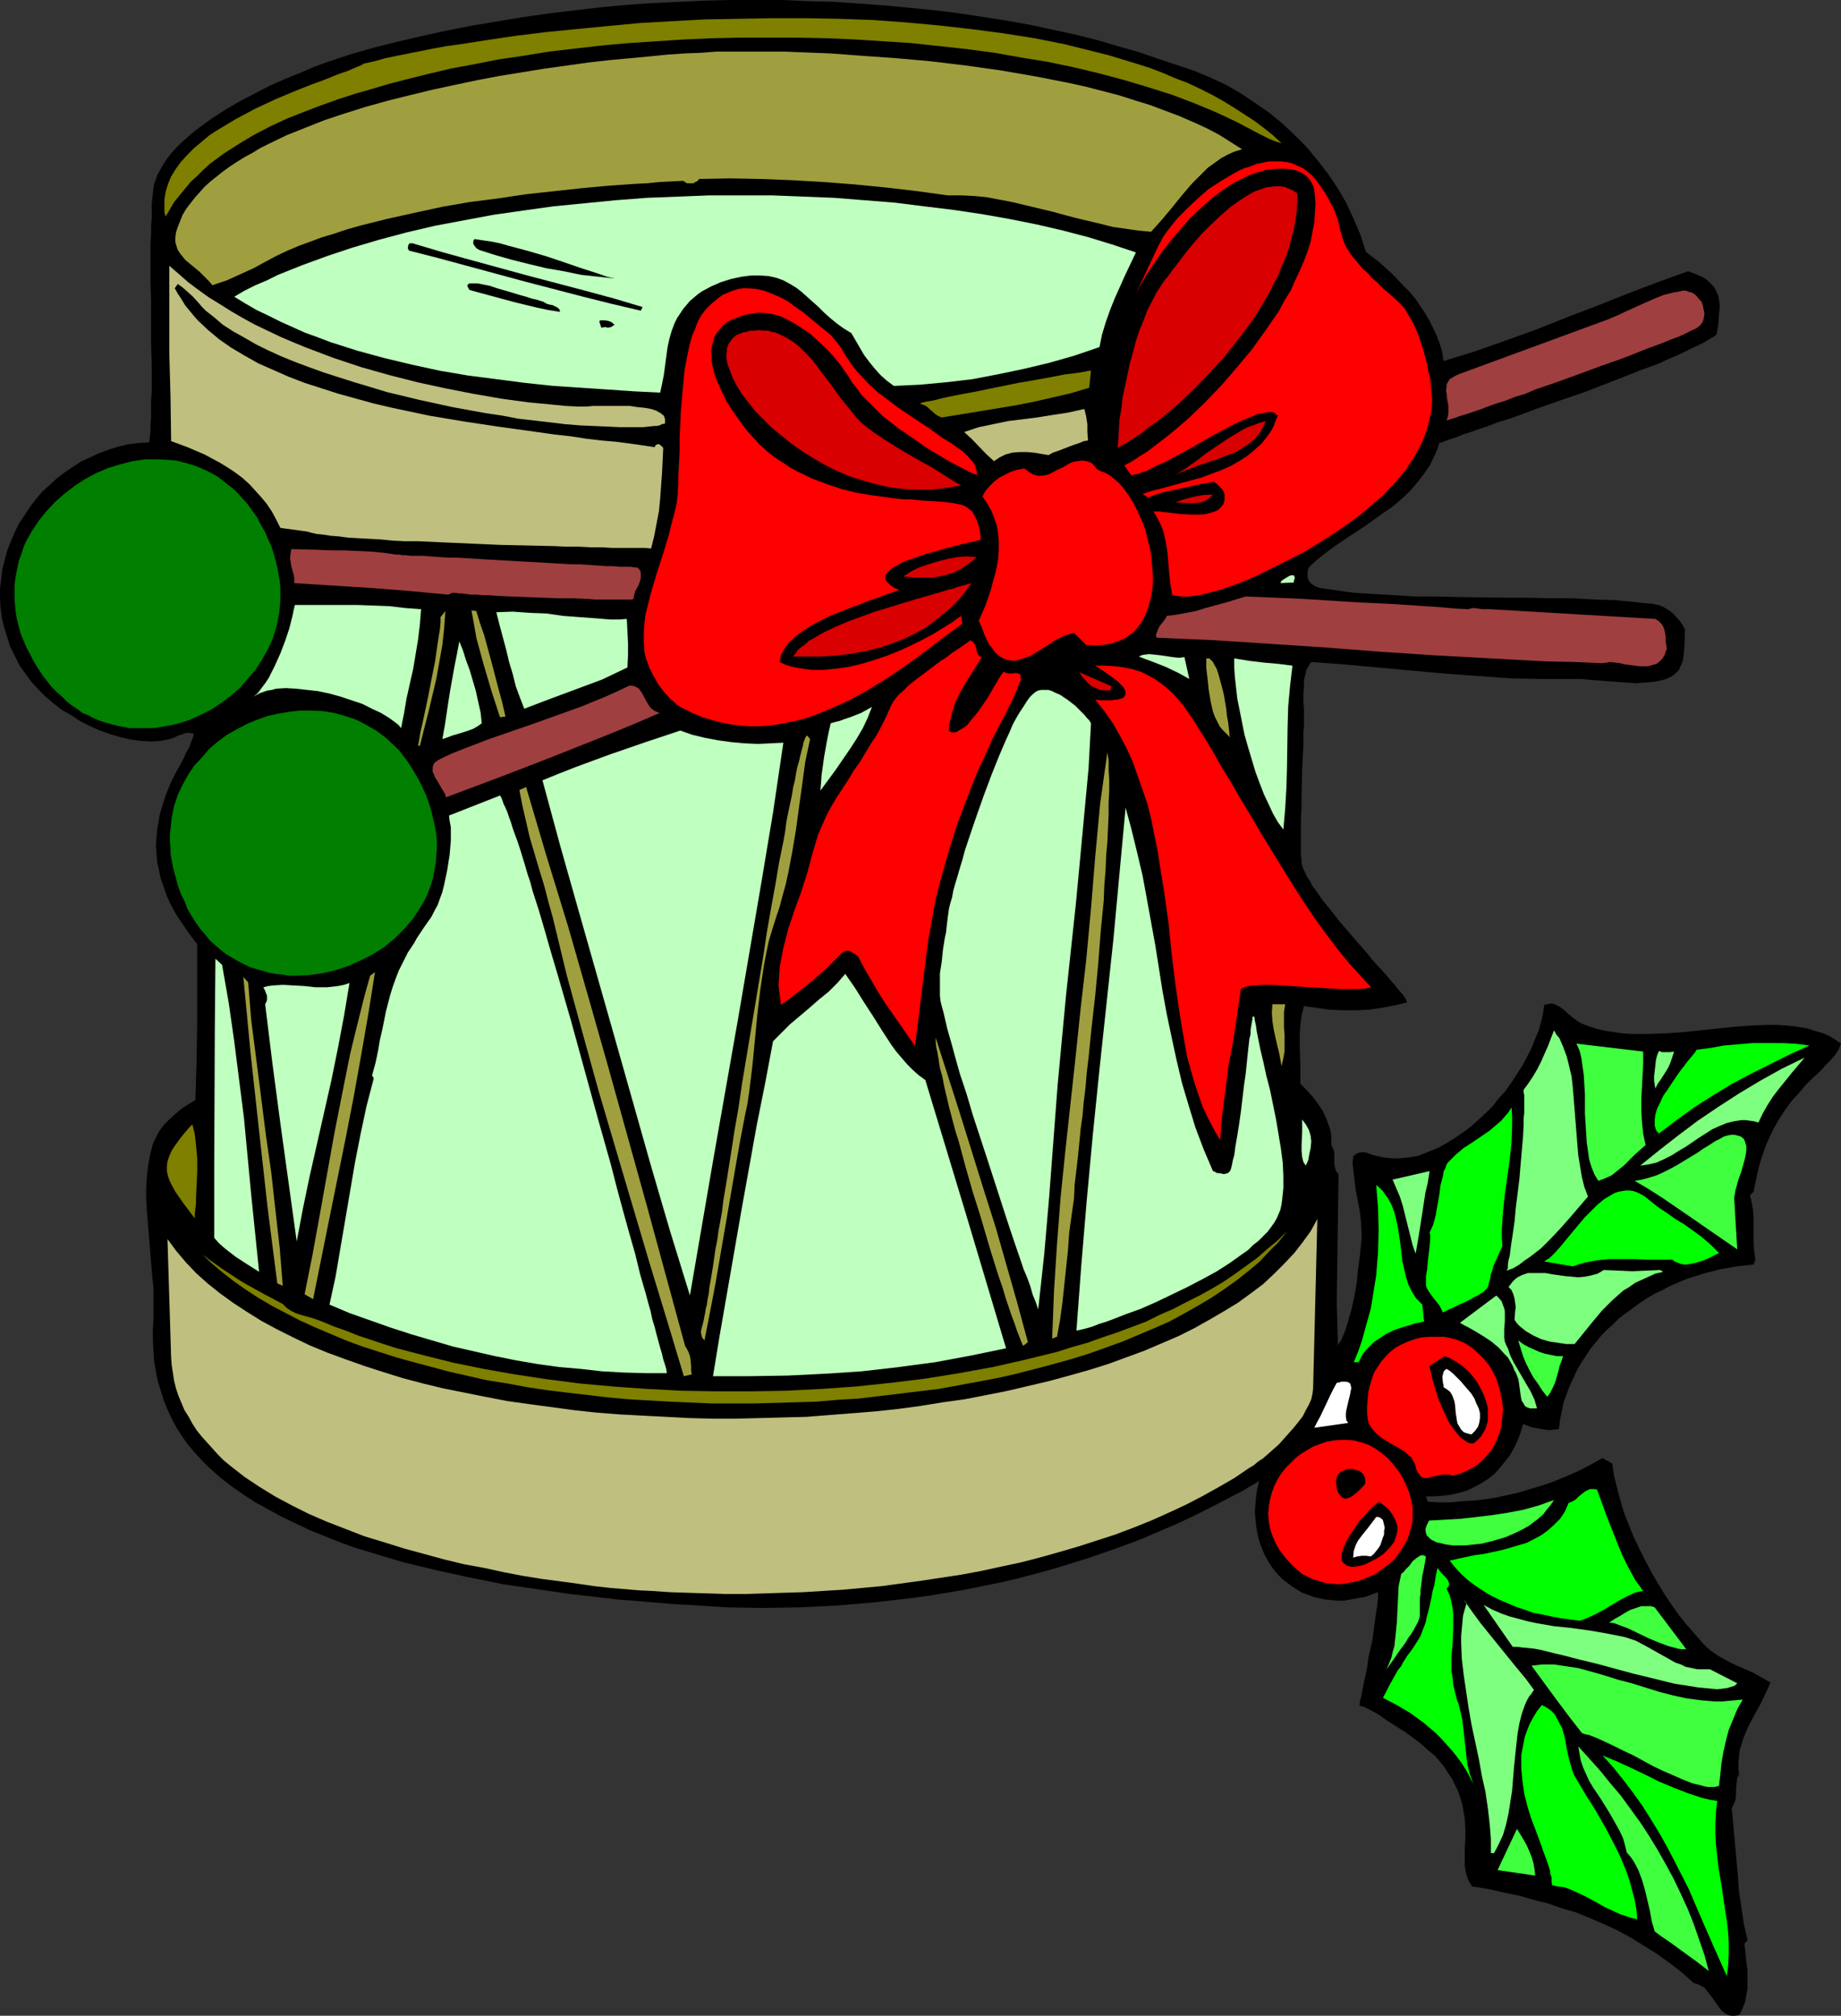 <?xml version="1.0" encoding="UTF-8" standalone="no"?>
<svg
   version="1.0"
   width="129.724mm"
   height="142.004mm"
   id="svg90"
   sodipodi:docname="Drum 2.wmf"
   xmlns:inkscape="http://www.inkscape.org/namespaces/inkscape"
   xmlns:sodipodi="http://sodipodi.sourceforge.net/DTD/sodipodi-0.dtd"
   xmlns="http://www.w3.org/2000/svg"
   xmlns:svg="http://www.w3.org/2000/svg">
  <rect width="100%" height="100%" fill="#333333" stroke="none"/>
  <sodipodi:namedview
     id="namedview90"
     pagecolor="#ffffff"
     bordercolor="#000000"
     borderopacity="0.25"
     inkscape:showpageshadow="2"
     inkscape:pageopacity="0.0"
     inkscape:pagecheckerboard="0"
     inkscape:deskcolor="#d1d1d1"
     inkscape:document-units="mm" />
  <defs
     id="defs1">
    <pattern
       id="WMFhbasepattern"
       patternUnits="userSpaceOnUse"
       width="6"
       height="6"
       x="0"
       y="0" />
  </defs>
  <path
     style="fill:#000000;fill-opacity:1;fill-rule:evenodd;stroke:none"
     d="m 363.761,67.048 3.555,2.747 3.394,3.07 3.232,3.393 1.616,1.616 1.454,1.777 1.293,1.939 1.293,1.939 1.131,1.939 0.97,1.939 0.97,2.1 0.808,2.1 0.646,2.262 0.323,2.262 8.403,-2.585 8.242,-2.908 8.08,-2.908 8.08,-3.231 8.08,-3.07 8.08,-3.231 8.08,-3.07 8.08,-2.908 1.778,0.646 1.454,0.646 1.293,0.646 0.97,0.808 0.97,0.969 0.646,0.808 0.485,0.969 0.485,1.131 0.162,1.131 0.162,0.969 v 1.292 l -0.162,1.292 -0.162,2.585 -0.485,2.908 -0.808,0.646 -1.131,0.646 -1.293,0.808 -1.616,0.808 -1.778,0.808 -1.939,0.969 -2.101,0.969 -2.262,0.969 -2.424,1.131 -2.586,0.969 -2.747,0.969 -2.747,1.131 -5.818,2.262 -5.818,2.262 -6.141,2.1 -5.979,2.1 -5.656,2.1 -2.747,0.969 -2.747,0.808 -2.424,0.969 -2.424,0.808 -2.262,0.808 -2.101,0.646 -1.939,0.808 -1.616,0.485 -1.616,0.646 -1.131,0.323 -0.485,1.616 -0.646,1.454 -1.293,2.747 -1.778,2.585 -1.778,2.262 -1.939,2.262 -2.262,2.1 -2.262,1.939 -2.586,1.777 -5.01,3.554 -5.171,3.393 -2.586,1.777 -2.424,1.777 -2.262,1.777 -2.262,2.1 -0.323,0.969 v 0.969 0.808 l 0.323,0.808 0.485,0.646 0.646,0.485 0.808,0.485 0.97,0.323 2.262,0.323 2.262,0.323 2.262,0.323 2.424,0.323 5.171,0.323 5.494,0.323 5.494,0.323 h 5.818 l 5.979,0.162 12.12,0.162 h 6.141 l 5.979,0.162 h 5.979 l 5.656,0.323 5.494,0.162 5.171,0.485 2.586,0.323 2.262,0.162 1.616,0.323 1.293,0.485 1.293,0.808 1.131,0.808 0.97,0.969 0.97,1.131 0.808,1.131 0.646,1.292 -0.162,4.201 -0.162,2.1 -0.323,2.1 -0.323,0.808 -0.323,0.646 -0.323,0.808 -0.485,0.485 -0.646,0.646 -0.646,0.485 -1.616,0.808 -1.778,0.485 -1.939,0.323 -2.101,0.162 -2.262,0.162 -4.525,-0.323 -2.262,-0.162 -2.101,-0.162 -2.101,-0.162 -1.778,-0.162 -1.778,-0.162 h -1.293 -4.363 -4.363 l -8.726,-0.162 -8.888,-0.646 -8.888,-0.646 -17.776,-1.616 -8.888,-0.808 -8.726,-0.646 -0.485,0.646 -0.323,0.646 -0.485,0.808 -0.162,0.808 -0.485,1.777 v 1.939 l -0.162,2.1 v 1.777 l 0.162,1.939 v 1.616 1.454 0.808 1.131 l -0.162,1.131 v 1.292 2.585 l -0.162,2.908 -0.162,3.231 -0.162,6.624 v 3.231 l -0.162,3.231 v 2.908 6.139 0.969 l 0.162,0.808 v 0.646 0.485 l 0.162,0.485 0.323,0.969 0.485,0.969 0.485,1.131 0.808,1.131 0.646,1.292 0.97,1.292 1.778,2.585 2.262,2.747 2.262,2.908 5.01,5.816 2.424,2.747 1.131,1.454 1.131,1.292 2.262,2.423 0.97,1.131 0.97,1.131 0.808,0.969 0.808,0.969 0.646,0.808 0.646,0.646 0.485,0.808 0.323,0.485 0.162,0.485 0.162,0.323 -3.394,0.808 -3.394,0.646 -3.394,0.485 -3.394,0.162 h -3.555 l -3.555,-0.162 -3.394,-0.485 -3.394,-0.485 -0.646,2.585 -0.323,2.423 -0.162,2.585 v 2.747 l 0.162,5.17 v 2.585 2.585 l 1.616,1.616 1.616,1.777 1.454,1.939 1.293,1.939 0.97,2.1 0.808,2.262 0.323,1.131 0.162,1.131 v 1.131 1.292 l 0.485,0.969 0.323,0.969 v 1.939 1.131 l 0.162,0.969 0.323,0.969 0.323,0.485 0.323,0.323 -0.162,11.309 -0.162,11.471 -0.162,11.309 0.162,5.816 0.162,5.655 0.808,-1.292 0.646,-1.454 0.646,-1.616 0.485,-1.616 0.97,-3.393 0.808,-3.554 0.646,-3.716 0.323,-3.554 0.485,-3.393 0.323,-3.231 0.162,-1.454 v -1.454 l -0.162,-3.07 -0.323,-2.908 -1.131,-5.816 -0.323,-2.908 -0.323,-2.747 -0.162,-1.292 0.162,-1.292 v -0.485 l 0.323,-0.323 0.485,-0.323 0.485,-0.323 0.97,-0.162 h 0.485 0.485 l 1.778,0.646 1.939,0.485 1.778,0.323 1.778,0.162 h 1.778 l 1.616,-0.162 1.616,-0.162 1.778,-0.323 1.616,-0.646 1.616,-0.646 1.616,-0.646 1.616,-0.808 3.232,-1.939 3.232,-2.262 1.616,-1.292 1.778,-1.616 1.778,-1.616 1.778,-1.777 1.616,-2.1 1.778,-1.939 1.616,-2.262 1.454,-2.262 1.454,-2.262 1.293,-2.423 1.131,-2.262 0.97,-2.423 0.97,-2.262 0.646,-2.423 0.485,-2.1 0.323,-2.262 0.808,-0.162 0.646,-0.162 h 0.646 l 0.646,0.162 1.293,0.646 1.131,0.808 1.293,1.131 1.131,0.969 1.293,0.969 1.131,0.646 2.101,0.808 2.101,0.646 2.262,0.485 2.101,0.323 2.262,0.323 2.262,0.162 h 4.525 l 4.686,-0.162 4.686,-0.323 9.211,-0.969 4.686,-0.485 4.525,-0.323 4.363,-0.162 h 2.101 l 2.262,0.162 1.939,0.162 2.101,0.323 1.939,0.323 1.939,0.646 1.778,0.485 1.939,0.808 1.616,0.969 1.616,1.131 -0.646,1.616 -0.97,1.454 -1.293,1.454 -1.454,1.454 -0.646,0.808 -0.808,0.808 -1.778,1.616 -1.778,1.777 -1.778,2.1 -1.939,2.1 -1.778,2.423 -1.778,2.747 -0.808,1.454 -0.808,1.454 -0.808,1.777 -0.808,1.777 -0.646,1.777 -0.646,1.939 -0.646,2.1 -0.485,2.1 -0.485,2.262 -0.485,2.423 -0.97,0.969 0.485,1.939 0.323,1.939 0.162,2.1 v 6.786 l 0.162,2.262 0.323,2.1 -0.485,1.292 -4.525,0.485 -4.525,0.808 -4.363,1.131 -4.525,1.454 -4.202,1.777 -2.101,1.131 -2.101,0.969 -1.939,1.131 -1.939,1.292 -1.778,1.292 -1.939,1.454 -1.778,1.292 -1.616,1.616 -1.616,1.454 -1.616,1.616 -1.454,1.777 -1.454,1.777 -1.131,1.777 -1.293,1.939 -1.131,1.939 -0.97,2.1 -0.97,2.1 -0.808,2.1 -0.808,2.262 -0.485,2.262 -0.485,2.423 -0.323,2.423 -1.293,0.162 -1.131,0.162 -1.293,-0.162 -1.131,-0.162 -2.424,-0.485 -2.262,-0.808 -0.646,2.262 -0.808,2.1 -0.97,2.1 -1.131,1.939 -1.293,1.616 -1.293,1.616 -1.454,1.616 -1.616,1.292 -1.778,1.131 -1.778,0.969 -1.939,0.969 -2.101,0.646 -2.101,0.485 -2.262,0.323 -2.262,0.162 h -2.424 l 0.485,1.454 3.07,0.162 h 3.07 l 3.07,-0.323 2.909,-0.162 3.07,-0.323 3.07,-0.485 2.909,-0.646 2.909,-0.646 5.979,-1.777 2.909,-0.969 2.747,-1.131 2.747,-1.131 2.747,-1.292 2.747,-1.454 2.586,-1.454 2.586,1.454 0.485,3.231 0.808,3.231 0.808,3.07 0.97,3.393 1.293,3.231 1.293,3.231 1.454,3.07 1.616,3.231 1.616,3.07 1.778,3.07 1.778,2.908 1.939,2.908 1.939,2.747 2.101,2.585 2.262,2.585 2.101,2.423 0.97,0.969 0.97,0.808 2.101,1.454 2.262,1.292 2.262,1.131 4.848,2.1 2.262,1.292 2.262,1.292 -1.293,2.747 -1.454,3.07 -1.616,2.908 -1.616,3.07 -1.293,3.07 -0.485,1.616 -0.485,1.616 -0.162,1.616 -0.162,1.454 v 1.616 l 0.162,1.616 -0.485,1.131 -0.162,1.131 -0.162,2.423 v 1.131 l -0.162,1.131 -0.485,1.131 -0.485,0.969 0.808,8.886 0.808,8.886 0.323,4.362 0.646,4.362 0.646,4.362 0.97,4.362 -0.808,0.808 0.485,4.847 0.323,2.423 v 2.585 2.262 l -0.485,2.423 -0.162,1.131 -0.485,1.131 -0.485,1.131 -0.646,1.131 -1.131,0.162 h -0.97 l -0.808,-0.162 -0.808,-0.485 -0.646,-0.485 -0.646,-0.646 -1.131,-1.616 -1.131,-1.616 -1.293,-1.616 -0.646,-0.808 -0.808,-0.485 -0.97,-0.485 -1.131,-0.323 -3.232,-2.908 -3.394,-2.585 -3.394,-2.423 -3.394,-2.1 -3.394,-2.1 -3.555,-1.939 -3.555,-1.616 -3.717,-1.616 -3.555,-1.454 -3.878,-1.131 -3.717,-1.292 -3.878,-0.969 -3.878,-1.131 -4.04,-0.808 -4.202,-0.969 -4.202,-0.646 -0.485,-0.808 -0.485,-0.808 -0.323,-0.969 -0.323,-0.969 -0.323,-1.939 v -2.262 -2.262 l 0.162,-2.585 v -2.585 l -0.162,-2.908 -0.485,-2.747 -0.323,-1.616 -0.485,-1.454 -0.485,-1.454 -0.808,-1.616 -0.646,-1.454 -1.131,-1.616 -0.97,-1.616 -1.293,-1.616 -1.454,-1.616 -1.778,-1.454 -1.778,-1.616 -2.101,-1.616 -2.262,-1.616 -2.586,-1.616 -2.262,-1.454 -2.262,-1.616 -2.424,-1.292 -1.293,-0.646 -1.293,-0.323 v 0 l 0.162,-0.323 v -0.323 -0.323 l 0.162,-0.646 0.162,-0.646 0.162,-0.646 0.162,-0.808 0.323,-1.939 0.485,-2.1 0.485,-2.262 0.323,-2.585 1.131,-5.008 0.323,-2.585 0.323,-2.423 0.323,-2.262 0.323,-2.1 0.162,-1.777 v -0.808 -0.646 l -1.778,0.646 -1.778,0.646 -1.939,0.323 -1.778,0.323 -1.778,0.323 h -1.616 l -1.778,-0.162 -1.616,-0.162 -1.616,-0.323 -1.454,-0.323 -1.616,-0.646 -1.454,-0.485 -1.293,-0.808 -1.293,-0.808 -1.293,-0.969 -1.293,-0.969 -0.97,-0.969 -1.131,-1.292 -0.97,-1.292 -0.808,-1.292 -0.808,-1.454 -0.646,-1.454 -0.646,-1.616 -0.485,-1.616 -0.323,-1.616 -0.323,-1.777 -0.162,-1.777 -0.162,-1.939 0.162,-1.939 0.162,-1.939 0.323,-2.1 0.485,-2.1 -4.363,2.585 -4.363,2.262 -4.363,2.262 -4.525,2.262 -4.525,2.1 -4.525,1.939 -4.525,1.939 -4.686,1.777 -4.525,1.616 -4.686,1.616 -4.686,1.454 -4.686,1.454 -4.686,1.292 -4.848,1.292 -4.848,1.131 -4.848,0.969 -4.686,0.969 -4.848,0.808 -4.848,0.808 -4.848,0.646 -9.858,1.131 -9.696,0.808 -9.858,0.485 -9.858,0.162 -9.696,-0.162 -9.696,-0.646 -3.717,-0.162 -3.717,-0.323 -3.878,-0.323 -3.878,-0.323 -4.202,-0.323 -4.04,-0.485 -8.565,-0.969 -8.726,-1.292 -8.888,-1.292 -8.888,-1.777 -8.888,-1.939 -8.726,-2.1 -4.363,-1.292 -8.565,-2.585 -4.04,-1.454 -4.04,-1.616 -4.04,-1.616 -3.717,-1.777 -3.717,-1.777 -3.555,-1.939 -3.555,-1.939 -3.232,-2.1 -3.232,-2.262 -2.909,-2.262 -2.909,-2.585 -1.939,-1.939 -1.939,-2.1 -1.778,-2.1 -1.616,-2.262 -1.454,-2.262 -1.293,-2.423 -1.131,-2.423 -0.97,-2.423 -0.808,-2.585 -0.808,-2.585 -0.485,-2.585 -0.485,-2.747 -0.162,-2.747 -0.162,-2.747 v -2.747 l 0.162,-2.747 v -2.747 -2.908 -2.747 l -0.323,-3.07 -0.485,-5.816 -0.485,-5.978 -0.485,-5.978 -0.162,-3.07 v -2.747 l 0.162,-2.908 0.323,-2.908 0.485,-2.747 0.646,-2.585 0.323,-0.969 0.485,-0.969 0.97,-1.939 1.293,-1.777 1.454,-1.454 1.778,-1.616 1.778,-1.454 1.778,-1.131 1.616,-0.969 0.323,-10.34 0.162,-10.502 v -10.34 -10.34 l -2.101,-2.747 -1.778,-2.585 -1.616,-2.423 -1.454,-2.585 -1.131,-2.423 -0.808,-2.423 -0.808,-2.262 -0.485,-2.262 -0.485,-2.262 -0.162,-2.1 -0.162,-2.262 0.162,-2.1 0.162,-1.939 0.323,-1.939 0.323,-1.939 0.485,-1.777 1.131,-3.554 1.293,-3.231 1.454,-2.908 1.454,-2.585 0.646,-1.292 0.485,-1.131 0.646,-1.131 0.485,-0.969 0.323,-0.969 0.323,-0.808 0.323,-0.808 v -0.646 l -0.97,-0.162 h -0.808 l -0.808,0.162 -0.646,0.323 h -0.323 l -0.323,0.162 -0.808,0.323 -0.646,0.323 -0.97,0.323 -2.424,0.485 -2.586,0.162 -2.747,-0.162 -2.586,-0.323 -2.747,-0.646 -2.747,-0.808 -2.747,-0.969 -2.586,-1.131 -2.586,-1.292 -2.424,-1.616 -2.586,-1.454 -2.262,-1.777 -2.101,-1.777 -1.778,-1.777 -1.778,-1.939 -1.454,-1.939 -1.778,-2.423 -1.293,-2.585 -1.293,-2.585 -0.808,-2.585 -0.808,-2.585 -0.646,-2.585 L 0.162,161.885 0,159.3 v -2.585 l 0.323,-2.585 0.323,-2.585 0.646,-2.585 0.646,-2.423 0.97,-2.423 0.97,-2.262 1.131,-2.423 1.454,-2.1 1.454,-2.262 1.616,-2.1 1.616,-1.939 1.939,-1.777 1.939,-1.777 2.101,-1.616 2.101,-1.454 2.262,-1.454 2.424,-1.131 2.424,-1.131 2.586,-0.969 2.586,-0.808 2.747,-0.646 2.747,-0.323 2.747,-0.162 0.162,-1.454 0.162,-1.616 V 112.932 l 0.162,-1.939 v -2.1 -2.262 l 0.162,-2.262 v -7.432 l -0.162,-5.493 V 80.458 l -0.162,-5.332 V 64.786 l 0.162,-2.262 v -2.262 l 0.162,-2.1 v -1.939 -1.777 l 0.162,-1.616 0.162,-1.454 0.162,-1.292 0.162,-1.131 0.323,-0.808 0.485,-1.454 0.808,-1.454 0.808,-1.454 0.97,-1.454 1.131,-1.454 1.131,-1.292 1.454,-1.454 1.454,-1.292 1.454,-1.292 1.616,-1.292 3.555,-2.585 3.717,-2.423 3.878,-2.262 4.04,-2.1 4.04,-2.1 4.04,-1.777 4.04,-1.616 3.717,-1.616 3.555,-1.292 3.394,-1.131 1.454,-0.485 1.454,-0.485 6.302,-1.777 6.464,-1.616 6.302,-1.454 6.626,-1.454 6.626,-1.292 6.787,-1.131 6.787,-1.131 6.787,-0.969 6.787,-0.808 6.949,-0.808 6.949,-0.646 6.949,-0.485 6.949,-0.323 6.949,-0.323 L 194.728,0 h 6.949 6.949 l 6.787,0.323 6.787,0.162 6.787,0.485 6.787,0.485 6.626,0.646 6.626,0.646 6.464,0.808 6.302,0.969 6.302,0.969 6.302,1.131 5.979,1.292 5.979,1.292 5.818,1.454 5.494,1.616 5.656,1.616 5.171,1.777 5.333,1.777 4.363,1.454 4.202,1.777 4.202,1.939 3.878,2.262 3.878,2.585 3.717,2.585 3.555,2.908 3.232,3.07 3.232,3.231 2.909,3.554 2.747,3.554 2.586,3.877 2.262,3.877 1.939,4.201 1.778,4.201 z"
     id="path1" />
  <path
     style="fill:#7f7f00;fill-opacity:1;fill-rule:evenodd;stroke:none"
     d="m 341.299,38.129 -1.616,-0.485 -1.616,-0.646 -2.909,-1.454 -5.818,-3.07 -5.494,-2.585 -5.818,-2.423 -5.979,-2.262 -6.141,-1.939 -6.464,-1.939 -6.626,-1.777 -6.787,-1.616 -6.949,-1.454 -6.949,-1.131 -7.272,-1.292 -7.272,-0.969 -7.434,-0.808 -7.434,-0.808 -7.595,-0.485 -7.434,-0.485 -7.595,-0.323 -7.757,-0.162 h -7.595 -7.595 l -7.434,0.162 -7.434,0.323 -7.434,0.485 -7.434,0.485 -7.11,0.646 -7.11,0.808 -6.949,0.808 -6.949,1.131 -6.626,0.969 -6.464,1.292 -6.141,1.131 -6.141,1.454 -5.818,1.454 -4.363,1.131 -4.363,1.292 -4.525,1.292 -4.525,1.454 -4.525,1.616 -4.686,1.777 -4.525,1.777 -4.525,2.1 -4.363,2.262 -4.04,2.423 -4.04,2.585 -3.717,2.747 -1.778,1.616 -1.616,1.616 -1.778,1.616 -1.454,1.777 -1.454,1.777 -1.454,1.777 -1.131,1.939 -1.131,1.939 -0.323,-1.131 v -1.131 -2.262 l 0.323,-2.1 0.646,-2.1 0.808,-1.939 1.293,-2.1 1.293,-1.777 1.778,-1.939 1.778,-1.777 1.939,-1.616 2.101,-1.777 2.262,-1.454 2.424,-1.454 2.424,-1.454 5.171,-2.747 5.171,-2.423 5.01,-2.1 2.424,-0.969 2.424,-0.969 2.262,-0.808 2.101,-0.808 1.939,-0.808 1.778,-0.646 1.454,-0.485 1.454,-0.646 1.131,-0.485 0.808,-0.323 0.646,-0.323 0.162,-0.162 2.909,-0.646 2.909,-0.808 3.07,-0.646 3.232,-0.646 3.232,-0.646 3.232,-0.646 3.555,-0.646 3.555,-0.485 7.272,-1.131 7.595,-1.131 7.918,-0.969 8.08,-0.808 8.403,-0.808 8.565,-0.808 8.565,-0.485 8.888,-0.485 8.888,-0.162 8.888,-0.162 h 9.05 l 8.888,0.162 9.05,0.323 8.888,0.646 8.726,0.808 8.565,0.969 8.565,1.131 8.242,1.292 8.08,1.616 3.878,0.969 3.878,0.969 3.878,0.969 3.717,1.131 3.717,1.131 3.555,1.131 3.394,1.292 3.394,1.454 3.394,1.292 3.07,1.454 3.232,1.616 2.909,1.616 2.909,1.777 2.747,1.777 2.747,1.777 2.586,1.939 2.424,1.939 z"
     id="path2" />
  <path
     style="fill:#9f9f3f;fill-opacity:1;fill-rule:evenodd;stroke:none"
     d="m 330.795,39.744 -2.101,0.646 -1.778,0.808 -1.778,0.969 -1.778,1.292 -1.616,1.131 -1.454,1.454 -1.454,1.454 -1.454,1.454 -2.747,3.231 -2.747,3.393 -2.586,3.07 -2.747,3.07 -3.394,-0.323 -3.394,-0.485 -3.394,-0.485 -3.232,-0.808 -6.787,-1.616 -6.626,-1.777 -6.787,-1.616 -3.394,-0.808 -3.394,-0.646 -3.394,-0.646 -3.394,-0.323 -3.394,-0.162 h -3.555 l -8.242,-1.131 -8.242,-0.969 -8.242,-0.808 -8.242,-0.646 -8.403,-0.485 -8.242,-0.323 -8.403,-0.162 -8.242,0.162 -0.323,0.485 -0.646,0.323 -0.485,0.323 h -0.485 -0.646 -0.646 l -0.485,-0.323 -0.485,-0.323 -3.07,0.162 -3.232,0.162 -3.232,0.323 -3.232,0.162 -6.949,0.485 -7.11,0.646 -7.434,0.808 -7.434,0.808 -7.595,1.131 -7.595,0.969 -7.434,1.292 -7.434,1.616 -7.272,1.616 -7.11,1.777 -3.394,0.969 -3.394,1.131 -3.232,0.969 -3.07,1.131 -3.07,1.131 -3.07,1.292 -2.747,1.292 -2.747,1.454 -3.555,1.939 -3.555,1.616 -3.555,1.616 -1.939,0.646 -1.939,0.646 -0.808,-0.969 -0.808,-0.808 -1.778,-1.777 -1.939,-1.616 -1.778,-1.454 -0.808,-0.969 -0.646,-0.808 -0.646,-0.969 -0.323,-0.969 -0.323,-1.131 v -1.292 l 0.162,-1.292 0.485,-1.454 0.646,-1.616 0.646,-1.616 0.97,-1.616 1.131,-1.454 1.131,-1.454 1.293,-1.454 1.293,-1.454 1.616,-1.454 1.616,-1.292 1.616,-1.292 1.778,-1.292 1.939,-1.292 2.101,-1.292 2.101,-1.131 2.101,-1.292 2.262,-1.131 4.686,-2.262 4.848,-1.939 5.333,-2.1 5.333,-1.777 5.656,-1.777 5.818,-1.616 5.818,-1.454 5.979,-1.454 5.979,-1.292 6.141,-1.292 5.979,-1.131 5.979,-0.969 5.979,-0.969 5.818,-0.808 5.818,-0.808 5.656,-0.646 5.333,-0.485 5.171,-0.485 4.848,-0.485 4.686,-0.323 4.363,-0.162 1.939,-0.162 2.101,-0.162 h 1.778 1.778 1.616 1.616 3.555 3.717 3.878 l 4.04,0.162 4.04,0.162 4.202,0.162 4.363,0.323 4.363,0.323 9.05,0.646 9.05,0.808 9.373,1.131 9.211,1.292 9.373,1.616 9.05,1.777 4.363,0.969 4.363,1.131 4.363,1.131 4.04,1.292 4.202,1.292 3.878,1.454 3.878,1.454 3.717,1.616 3.555,1.616 3.394,1.777 3.07,1.939 z"
     id="path3" />
  <path
     style="fill:#ff0000;fill-opacity:1;fill-rule:evenodd;stroke:none"
     d="m 312.211,158.493 -0.485,-2.747 -0.323,-2.908 -0.485,-5.816 -0.485,-2.908 -0.646,-2.747 -0.485,-1.292 -0.646,-1.292 -0.646,-1.292 -0.808,-1.292 h 0.97 0.97 l 0.485,0.162 h 0.646 l 1.293,0.162 2.747,0.323 2.909,0.162 h 2.747 l 1.293,-0.162 1.131,-0.323 1.131,-0.323 0.97,-0.485 0.646,-0.646 0.646,-0.808 0.323,-0.969 v -0.808 -0.969 l -0.323,-0.808 -0.485,-0.646 -0.646,-0.646 -0.646,-0.646 -0.808,-0.485 -4.363,0.808 -4.363,0.969 -4.525,0.969 -2.101,0.646 -2.101,0.808 -1.454,-0.969 2.424,-0.808 2.586,-0.646 5.333,-1.454 5.333,-1.454 2.586,-0.969 2.586,-0.969 2.586,-1.131 2.262,-1.292 2.262,-1.454 1.939,-1.616 1.939,-1.777 1.616,-2.1 0.808,-1.131 0.646,-1.292 0.485,-1.292 0.646,-1.454 -0.485,-0.323 -0.485,-0.485 -0.646,-0.162 h -0.808 l -0.808,0.162 -0.97,0.162 -1.131,0.162 -0.97,0.485 -1.293,0.485 -1.293,0.485 -2.747,1.292 -2.747,1.454 -3.07,1.616 -6.141,3.554 -3.07,1.616 -2.909,1.616 -2.909,1.292 -1.293,0.646 -1.131,0.646 -1.131,0.323 -1.131,0.485 -0.97,0.162 -0.97,0.162 -1.778,-2.585 2.101,-1.131 1.939,-1.292 2.101,-1.292 2.101,-1.616 2.101,-1.616 2.262,-1.777 2.101,-1.777 2.262,-1.939 4.363,-4.201 4.363,-4.524 4.202,-4.847 4.04,-4.847 3.717,-5.17 1.778,-2.585 1.778,-2.585 1.454,-2.747 1.616,-2.585 1.131,-2.585 1.293,-2.747 1.131,-2.585 0.97,-2.585 0.808,-2.585 0.485,-2.585 0.485,-2.585 0.162,-2.423 0.162,-2.423 -0.162,-2.262 -0.162,-1.131 -0.162,-1.131 -0.485,-0.969 -0.485,-0.808 -0.646,-0.808 -0.97,-0.808 -0.808,-0.485 -1.131,-0.485 -1.616,-0.323 -1.616,-0.162 h -1.778 l -1.616,0.162 -1.616,0.162 -1.616,0.485 -1.616,0.485 -1.616,0.646 -1.616,0.808 -1.616,0.808 -1.616,0.969 -1.454,0.969 -3.07,2.262 -2.909,2.585 -2.909,2.747 -2.586,2.908 -2.586,3.07 -2.424,3.07 -2.101,3.07 -1.939,2.908 -1.616,2.747 -1.454,2.747 6.141,-13.087 0.646,-1.131 0.646,-1.292 0.808,-1.131 0.97,-1.292 2.101,-2.585 2.586,-2.585 2.747,-2.585 2.747,-2.423 3.232,-2.1 3.232,-1.939 1.454,-0.808 1.778,-0.808 1.616,-0.485 1.616,-0.646 1.616,-0.323 1.616,-0.323 h 1.616 1.616 l 1.454,0.162 1.454,0.323 1.454,0.646 1.454,0.646 1.293,0.969 1.293,1.131 1.131,1.292 1.131,1.616 0.97,1.454 0.808,1.292 0.646,1.292 0.646,1.131 0.485,0.969 0.323,0.969 0.323,0.808 0.323,0.969 0.162,0.646 0.162,0.646 0.323,1.454 0.646,2.262 0.485,1.292 0.646,1.292 0.485,0.646 0.485,0.808 0.646,0.808 0.808,0.969 0.808,0.969 0.97,1.131 1.293,1.131 1.131,1.292 1.454,1.292 1.616,1.616 1.939,1.616 1.939,1.777 0.97,0.969 0.97,1.131 0.808,1.454 0.97,1.616 0.808,1.616 0.808,1.939 1.293,3.877 1.131,4.039 0.323,1.939 0.485,1.939 0.162,1.777 0.162,1.616 0.162,1.616 v 1.454 l -0.162,2.1 -0.485,2.1 -0.485,2.1 -0.646,1.939 -0.808,2.1 -0.97,1.939 -0.97,1.777 -1.293,1.939 -1.131,1.777 -1.454,1.777 -1.454,1.777 -1.616,1.616 -1.616,1.777 -1.778,1.454 -3.555,3.07 -3.878,2.908 -4.04,2.747 -4.04,2.585 -4.04,2.423 -4.202,2.1 -3.878,1.939 -3.878,1.939 -3.717,1.616 -2.101,0.808 -2.262,0.808 -2.424,0.808 -2.586,0.646 -2.586,0.646 -2.586,0.323 h -1.131 -1.131 l -1.131,-0.162 z"
     id="path4" />
  <path
     style="fill:#d80000;fill-opacity:1;fill-rule:evenodd;stroke:none"
     d="m 345.5,51.538 v 2.262 l -0.162,2.423 -0.323,2.423 -0.485,2.585 -0.646,2.423 -0.646,2.423 -0.808,2.423 -1.131,2.585 -0.97,2.423 -1.293,2.423 -1.293,2.585 -1.454,2.423 -1.454,2.423 -1.616,2.423 -3.555,4.685 -3.555,4.524 -3.878,4.201 -4.04,4.201 -4.04,3.877 -4.202,3.554 -2.101,1.616 -2.101,1.454 -1.939,1.616 -2.101,1.292 -1.939,1.292 -2.101,1.131 0.162,-2.262 0.162,-2.585 0.162,-2.747 0.485,-2.747 0.323,-3.07 0.646,-2.908 1.293,-6.139 0.808,-2.908 0.808,-3.07 0.97,-2.908 1.131,-2.747 0.97,-2.585 1.293,-2.423 1.131,-2.262 1.293,-1.939 0.485,-0.808 0.646,-0.808 0.808,-0.969 0.646,-0.969 1.778,-2.262 1.939,-2.585 2.101,-2.585 2.262,-2.585 2.586,-2.585 2.586,-2.423 2.586,-2.262 2.747,-1.939 1.293,-0.808 1.293,-0.808 1.293,-0.646 1.454,-0.485 1.293,-0.485 1.293,-0.162 1.131,-0.162 h 1.293 l 1.293,0.162 1.131,0.485 1.131,0.485 z"
     id="path5" />
  <path
     style="fill:#bfffbf;fill-opacity:1;fill-rule:evenodd;stroke:none"
     d="m 302.515,67.21 -2.909,6.139 -2.747,6.139 -1.293,3.231 -1.131,3.231 -0.97,3.231 -0.646,3.231 -6.626,2.262 -6.787,1.939 -6.787,1.616 -6.949,1.454 -6.787,1.293 -6.949,0.808 -6.949,0.646 -6.949,0.323 -1.939,-1.454 -1.616,-1.454 -1.454,-1.616 -1.454,-1.777 -1.454,-1.939 -1.131,-1.939 -2.262,-3.877 -2.101,-1.292 -1.778,-1.292 -1.778,-1.454 -1.616,-1.454 -1.454,-1.454 -1.454,-1.292 -3.07,-2.747 -1.454,-1.131 -1.616,-0.969 -1.778,-0.969 -1.778,-0.646 -2.101,-0.485 -2.262,-0.162 h -1.131 -1.293 l -1.293,0.162 -1.293,0.162 -2.909,0.646 -2.586,0.808 -2.586,1.131 -2.424,1.292 -1.131,0.808 -0.97,0.808 -1.131,0.969 -1.778,2.1 -1.616,2.423 -0.646,1.292 -0.808,2.1 -0.646,2.262 -0.485,2.262 -0.323,2.423 -0.646,4.847 -0.485,2.423 -0.485,2.262 -6.787,-0.323 -7.11,-0.485 -7.272,-0.485 -7.272,-0.485 -7.595,-0.808 -7.434,-0.969 -7.595,-0.969 -7.595,-1.292 -7.434,-1.616 -7.434,-1.777 -7.11,-1.939 -7.11,-2.262 -3.394,-1.292 -3.555,-1.292 -3.232,-1.454 -3.232,-1.454 -3.232,-1.616 -3.07,-1.454 -3.07,-1.777 -2.909,-1.777 2.747,-1.616 2.909,-1.454 3.07,-1.292 2.909,-1.454 6.464,-2.585 6.626,-2.423 6.787,-2.262 7.11,-2.1 7.272,-1.939 7.595,-1.777 7.757,-1.454 7.757,-1.454 7.918,-1.131 8.08,-1.131 8.242,-0.808 8.242,-0.808 8.403,-0.646 8.403,-0.323 8.242,-0.323 h 8.403 8.403 l 8.242,0.323 8.242,0.323 8.08,0.646 8.08,0.646 7.757,0.969 7.918,0.969 7.595,1.131 7.272,1.292 7.272,1.454 6.949,1.616 6.787,1.777 6.302,1.939 z"
     id="path6" />
  <path
     style="fill:#000000;fill-opacity:1;fill-rule:evenodd;stroke:none"
     d="m 163.701,74.157 -4.363,-0.485 -4.525,-0.485 -4.686,-0.969 -4.686,-0.808 -4.686,-1.131 -4.525,-1.131 -4.525,-1.292 -4.04,-1.292 -0.808,-0.485 -0.485,-0.646 -0.323,-0.485 v -0.323 -0.485 l 0.323,-0.485 2.101,0.323 2.262,0.323 2.424,0.485 2.262,0.646 4.848,1.292 5.01,1.454 4.848,1.616 4.686,1.616 4.525,1.454 2.262,0.808 z"
     id="path7" />
  <path
     style="fill:#000000;fill-opacity:1;fill-rule:evenodd;stroke:none"
     d="m 171.134,81.75 -0.485,0.969 -7.595,-1.777 -7.757,-1.939 -15.514,-4.039 -15.514,-4.201 -7.757,-2.1 -7.595,-1.939 -0.323,-0.646 0.162,-0.808 0.162,-0.323 0.162,-0.162 h 0.323 0.485 l 7.595,2.262 7.595,2.1 15.352,4.201 15.352,4.039 7.757,2.1 z"
     id="path8" />
  <path
     style="fill:#bfbf7f;fill-opacity:1;fill-rule:evenodd;stroke:none"
     d="m 177.113,112.77 -0.808,0.162 -0.646,0.323 -0.808,0.162 h -0.646 l -2.909,0.323 h -2.909 -3.232 l -3.555,-0.162 -3.555,-0.162 -3.717,-0.162 -3.878,-0.323 -4.04,-0.485 -4.202,-0.485 -4.202,-0.485 -4.202,-0.808 -4.363,-0.646 -8.888,-1.616 -8.888,-1.939 -8.726,-2.1 -4.202,-1.292 -4.363,-1.292 -4.04,-1.292 -4.04,-1.293 -4.04,-1.454 -3.878,-1.454 -3.555,-1.454 L 71.266,93.221 68.034,91.606 64.963,89.829 62.054,88.213 59.307,86.436 57.045,84.497 54.782,82.72 53.813,81.75 53.005,80.781 51.389,79.004 l -1.778,-1.616 -1.131,-0.969 -1.131,-0.808 -0.808,1.131 0.808,1.454 0.97,1.454 0.97,1.616 2.262,2.747 1.131,1.292 2.747,2.585 2.909,2.423 3.232,2.262 3.555,2.1 3.717,2.1 4.04,1.777 4.04,1.777 4.202,1.616 4.525,1.454 4.525,1.454 4.686,1.292 4.686,1.292 4.848,1.131 9.858,2.1 9.696,1.616 9.696,1.454 4.686,0.646 4.686,0.646 4.525,0.646 4.363,0.485 4.202,0.646 4.04,0.485 3.878,0.323 3.717,0.485 3.394,0.485 3.232,0.485 0.162,-0.485 0.323,-0.162 0.323,-0.162 h 0.323 l 0.646,0.485 0.485,0.485 -0.323,6.786 -0.485,6.624 -0.323,3.393 -0.646,3.393 -0.646,3.393 -0.808,3.231 -1.616,-0.162 h -1.778 -1.939 -2.424 -2.586 l -2.747,-0.162 h -2.909 l -3.07,-0.162 h -3.394 l -3.232,-0.162 -7.11,-0.162 -7.434,-0.162 -7.272,-0.323 -7.434,-0.323 -7.11,-0.323 h -3.555 l -3.232,-0.162 -3.232,-0.323 -3.07,-0.162 -2.909,-0.162 -2.747,-0.162 -2.424,-0.323 -2.101,-0.162 -2.101,-0.323 -1.616,-0.162 -1.454,-0.323 -1.131,-0.323 -7.11,-0.969 -1.131,-2.262 -1.131,-2.1 -1.293,-1.939 -1.454,-1.777 -1.616,-1.777 -1.616,-1.777 -1.778,-1.616 -1.939,-1.454 -1.939,-1.292 -2.101,-1.292 -2.101,-1.131 -2.101,-1.131 -2.262,-0.969 -2.262,-0.969 -4.363,-1.616 -0.162,-11.632 -0.323,-11.632 V 82.397 70.764 l 2.424,2.1 2.586,2.262 2.586,1.939 2.909,2.1 2.909,1.777 3.07,1.939 3.07,1.777 3.232,1.777 3.394,1.616 3.394,1.616 3.394,1.454 3.555,1.454 7.272,2.747 7.272,2.423 7.434,2.1 7.595,1.939 7.434,1.616 7.434,1.454 7.434,1.292 7.11,0.969 3.394,0.323 3.394,0.323 3.232,0.323 3.232,0.162 h 2.424 l 1.616,-0.162 h 1.778 1.939 2.101 4.04 l 2.101,0.323 1.778,0.162 1.778,0.323 1.454,0.485 0.485,0.323 0.646,0.323 0.323,0.323 0.485,0.323 0.162,0.485 0.162,0.485 v 0.485 z"
     id="path9" />
  <path
     style="fill:#000000;fill-opacity:1;fill-rule:evenodd;stroke:none"
     d="m 144.632,80.296 0.485,0.323 0.646,0.323 0.646,0.162 0.808,0.162 0.646,0.323 0.646,0.323 0.485,0.485 0.162,0.646 -3.07,-0.485 -3.07,-0.646 -5.979,-1.454 -5.979,-1.616 -5.979,-1.616 -0.323,-0.485 -0.162,-0.323 -0.162,-0.323 0.162,-0.323 0.162,-0.162 0.323,-0.162 h 0.323 1.131 0.646 l 1.616,0.323 1.616,0.323 1.939,0.646 3.878,1.131 2.101,0.646 1.778,0.485 1.454,0.485 1.454,0.323 0.485,0.162 0.485,0.162 0.485,0.162 z"
     id="path10" />
  <path
     style="fill:#ff0000;fill-opacity:1;fill-rule:evenodd;stroke:none"
     d="m 260.176,126.503 -1.939,-0.808 -2.101,-1.131 -2.262,-1.131 -2.262,-1.292 -2.424,-1.454 -2.424,-1.454 -4.848,-3.393 -2.424,-1.616 -2.262,-1.777 -2.262,-1.777 -1.939,-1.939 -1.778,-1.777 -1.778,-1.777 -1.293,-1.777 -1.293,-1.616 -0.97,-1.616 -1.131,-1.616 -1.131,-1.616 -1.454,-1.777 -1.454,-1.616 -1.616,-1.616 -1.778,-1.616 -1.616,-1.454 -1.939,-1.292 -1.939,-1.292 -1.778,-0.969 -1.939,-0.969 -2.101,-0.646 -1.939,-0.323 -1.939,-0.162 -1.939,0.323 -1.939,0.323 -1.778,0.646 -1.616,0.646 -1.293,0.646 -1.131,0.969 -0.808,0.969 -0.808,0.969 -0.646,1.131 -0.323,1.292 -0.323,1.292 -0.162,1.292 0.162,1.292 v 1.454 l 0.323,1.454 0.323,1.454 0.485,1.454 1.293,2.908 1.454,3.07 1.778,2.747 1.939,2.747 1.939,2.585 2.101,2.262 0.97,1.131 0.97,0.808 0.97,0.969 0.808,0.646 1.939,1.454 1.778,1.131 1.939,1.292 1.778,0.969 4.04,1.939 3.878,1.454 3.878,1.292 3.878,0.969 3.878,0.646 3.555,0.485 3.555,0.485 1.778,0.162 h 1.616 l 3.232,0.323 2.909,0.162 2.586,0.162 1.293,0.162 1.131,0.162 0.97,0.162 0.808,0.162 0.808,0.162 0.808,0.323 0.485,0.323 0.485,0.323 0.97,0.808 0.646,1.131 0.646,1.292 0.485,1.454 0.323,1.292 0.162,1.292 v 1.131 h -0.162 l -0.646,0.162 -0.485,0.162 -0.808,0.162 -0.97,0.162 -0.97,0.323 -1.131,0.162 -1.131,0.323 -2.586,0.646 -2.747,0.808 -2.909,0.808 -2.747,0.969 -2.424,0.808 -1.131,0.485 -1.131,0.646 -0.808,0.485 -0.97,0.485 -0.646,0.646 -0.485,0.485 -0.323,0.485 -0.162,0.646 v 0.485 l 0.323,0.646 0.485,0.485 0.646,0.646 0.97,0.646 1.293,0.485 -0.808,0.323 -0.808,0.323 -1.939,0.646 -2.101,0.808 -2.424,0.808 -2.424,0.969 -2.586,0.969 -5.333,2.1 -2.586,1.292 -2.424,1.292 -2.262,1.454 -1.939,1.454 -0.808,0.808 -0.808,0.646 -0.646,0.808 -0.646,0.969 -0.485,0.808 -0.485,0.969 -0.162,0.808 -0.162,0.969 1.293,0.646 1.454,0.485 1.454,0.323 2.909,0.485 1.454,0.162 h 3.232 l 3.232,-0.323 3.394,-0.485 3.394,-0.808 3.232,-0.969 3.394,-1.131 3.232,-1.292 3.232,-1.454 2.909,-1.454 3.07,-1.616 2.586,-1.616 2.586,-1.616 2.262,-1.616 0.323,2.1 -4.04,2.908 -4.04,3.07 -4.04,3.07 -4.363,3.07 -4.363,2.908 -4.525,2.747 -4.686,2.585 -4.686,2.1 -2.262,0.969 -2.424,0.969 -2.424,0.808 -2.424,0.646 -2.424,0.485 -2.424,0.485 -2.586,0.323 -2.424,0.162 h -2.424 l -2.586,-0.162 -2.424,-0.323 -2.586,-0.485 -2.424,-0.646 -2.586,-0.808 -2.424,-0.969 -2.586,-1.292 -0.97,-0.485 -0.97,-0.646 -0.808,-0.808 -0.97,-0.808 -1.616,-1.777 -1.454,-1.939 -1.293,-2.262 -1.131,-2.262 -0.808,-2.262 -0.323,-1.131 -0.162,-0.969 -0.162,-2.423 v -2.423 l 0.162,-2.423 0.323,-2.585 0.646,-2.585 0.646,-2.585 1.616,-5.493 1.778,-5.493 1.616,-5.332 0.646,-2.747 0.646,-2.423 0.646,-2.585 0.323,-2.585 v -1.131 l 0.162,-1.292 v -2.747 l 0.162,-3.07 0.162,-3.231 v -3.393 l 0.162,-3.554 0.162,-3.716 0.323,-3.716 0.323,-3.554 0.323,-3.554 0.646,-3.393 0.646,-3.231 0.808,-2.908 0.646,-1.292 0.485,-1.454 0.485,-1.131 0.646,-1.131 0.808,-1.131 0.646,-0.808 1.131,-1.131 1.131,-0.969 0.97,-0.808 1.131,-0.808 1.131,-0.485 1.131,-0.485 0.97,-0.323 1.131,-0.323 1.131,-0.162 h 1.131 l 2.101,0.162 2.262,0.485 2.101,0.808 2.262,0.969 2.101,1.131 1.939,1.454 2.101,1.454 3.717,3.07 1.778,1.454 1.778,1.454 0.808,0.969 0.97,1.131 0.97,1.292 0.808,1.454 1.939,2.908 0.97,1.292 0.97,1.131 2.424,2.585 2.586,2.423 2.586,1.939 2.747,2.1 5.494,3.716 2.747,1.777 2.909,2.1 0.646,0.485 0.808,0.485 1.616,0.969 3.394,2.423 1.293,1.292 0.646,0.808 0.646,0.646 0.485,0.808 0.162,0.808 0.323,0.808 z"
     id="path11" />
  <path
     style="fill:#9f3f3f;fill-opacity:1;fill-rule:evenodd;stroke:none"
     d="m 385.254,111.963 0.323,-0.969 0.162,-0.969 v -1.939 l -0.323,-1.777 -0.162,-1.616 -0.162,-0.808 0.162,-0.808 v -0.646 l 0.323,-0.646 0.485,-0.808 0.808,-0.485 0.808,-0.485 1.131,-0.485 39.592,-14.541 2.262,-0.969 2.424,-1.131 5.01,-2.262 2.586,-1.131 2.424,-0.969 2.586,-0.646 1.131,-0.162 1.293,-0.323 h 0.808 l 0.808,0.323 0.808,0.162 0.808,0.485 0.646,0.646 0.485,0.646 0.646,0.646 0.323,0.808 0.162,0.808 0.162,0.808 0.162,0.808 -0.162,0.969 -0.162,0.808 -0.323,0.646 -0.485,0.646 -0.808,0.646 -0.485,0.323 -0.808,0.323 -0.97,0.485 -1.293,0.646 -1.454,0.646 -1.778,0.646 -1.939,0.808 -2.101,0.808 -2.262,0.808 -2.424,0.969 -2.424,0.969 -2.586,0.969 -5.494,1.939 -5.656,2.1 -5.818,2.1 -5.656,1.939 -2.586,1.131 -2.747,0.808 -2.424,0.969 -2.586,0.808 -2.262,0.808 -2.101,0.808 -1.939,0.646 -1.939,0.646 -1.616,0.485 -1.293,0.485 -1.131,0.323 z"
     id="path12" />
  <path
     style="fill:#000000;fill-opacity:1;fill-rule:evenodd;stroke:none"
     d="m 163.701,86.436 -0.485,0.323 -0.485,0.323 -0.808,0.162 -0.808,-0.162 -0.97,0.162 -0.162,-0.485 -0.162,-0.485 -0.162,-0.485 v -0.323 l 0.162,-0.162 h 1.293 l 0.97,0.162 0.808,0.323 0.323,0.323 z"
     id="path13" />
  <path
     style="fill:#d80000;fill-opacity:1;fill-rule:evenodd;stroke:none"
     d="m 255.974,129.25 -3.878,0.646 -3.878,0.485 h -3.878 l -3.717,-0.162 -3.717,-0.485 -3.555,-0.808 -3.555,-0.969 -3.555,-1.131 -3.394,-1.454 -3.232,-1.616 -3.07,-1.777 -3.07,-1.939 -2.747,-1.939 -2.586,-2.1 -2.586,-2.1 -2.262,-2.262 -2.101,-2.1 -1.778,-2.262 -1.778,-2.262 -1.293,-2.1 -1.131,-2.1 -0.808,-2.1 -0.646,-1.777 -0.323,-1.777 V 94.191 l 0.162,-0.808 V 92.737 l 0.323,-0.808 0.162,-0.485 0.97,-1.292 0.485,-0.485 0.646,-0.485 0.808,-0.323 0.808,-0.323 0.97,-0.162 0.97,-0.323 h 1.131 l 1.131,-0.162 1.454,0.162 h 1.131 l 0.97,0.323 0.97,0.162 1.131,0.485 1.939,0.969 1.778,1.131 1.778,1.454 1.778,1.777 1.616,1.777 1.454,1.939 3.07,4.039 2.909,4.039 1.454,1.777 1.454,1.777 1.293,1.616 1.454,1.454 2.909,2.262 2.909,1.939 3.07,1.939 3.232,1.939 3.394,1.939 3.232,1.777 3.07,1.939 3.07,1.939 z"
     id="path14" />
  <path
     style="fill:#7f7f00;fill-opacity:1;fill-rule:evenodd;stroke:none"
     d="m 290.072,103.238 -4.848,1.454 -4.848,1.131 -5.01,1.131 -4.848,0.969 -19.715,3.231 -0.808,-0.323 -0.808,-0.485 -1.293,-1.131 -1.293,-1.131 -0.808,-0.323 -0.808,-0.323 0.323,-0.162 0.646,-0.162 0.646,-0.162 0.97,-0.162 0.97,-0.162 1.293,-0.323 1.293,-0.323 1.454,-0.323 1.616,-0.323 1.616,-0.323 3.555,-0.646 3.878,-0.808 4.04,-0.808 3.878,-0.808 3.878,-0.646 3.555,-0.646 1.778,-0.323 3.232,-0.646 1.454,-0.162 1.293,-0.162 1.131,-0.162 0.97,-0.162 0.808,-0.162 0.808,-0.162 h 0.485 z"
     id="path15" />
  <path
     style="fill:#bfbf7f;fill-opacity:1;fill-rule:evenodd;stroke:none"
     d="m 288.779,108.893 0.485,1.939 0.323,2.1 v 2.1 l 0.162,2.262 -1.131,0.162 -1.131,0.485 -1.454,0.485 -1.293,0.485 -2.909,1.131 -1.454,0.485 -1.131,0.646 -1.939,-0.323 -1.939,-0.323 -1.939,-0.162 h -1.939 l -1.939,0.162 -1.778,0.485 -1.616,0.808 -1.454,0.969 -2.101,-1.939 -3.717,-3.877 -2.101,-1.939 3.878,-1.292 3.878,-0.808 3.878,-0.808 3.878,-0.485 3.878,-0.485 4.04,-0.646 4.202,-0.646 z"
     id="path16" />
  <path
     style="fill:#d80000;fill-opacity:1;fill-rule:evenodd;stroke:none"
     d="m 337.097,112.124 -0.808,1.777 -0.97,1.616 -1.131,1.292 -1.293,1.131 -1.454,0.969 -1.454,0.969 -1.616,0.808 -1.778,0.646 -3.394,1.292 -3.555,1.131 -3.394,1.292 -1.616,0.646 -1.616,0.808 2.747,-1.777 2.747,-1.939 2.747,-2.1 3.07,-2.1 2.909,-1.939 3.232,-1.939 1.454,-0.808 1.778,-0.646 1.616,-0.646 z"
     id="path17" />
  <path
     style="fill:#007f00;fill-opacity:1;fill-rule:evenodd;stroke:none"
     d="m 70.619,141.69 0.808,1.939 0.808,1.777 0.646,1.939 0.485,1.777 0.485,1.939 0.323,1.777 0.323,1.777 0.162,1.777 v 1.777 1.777 l -0.162,1.616 -0.162,1.777 -0.323,1.616 -0.323,1.616 -0.97,3.231 -1.293,2.908 -1.616,2.908 -1.778,2.747 -2.101,2.423 -2.101,2.423 -2.424,2.1 -2.586,1.939 -2.747,1.777 -2.909,1.454 -2.909,1.292 -3.07,0.969 -3.232,0.646 -3.07,0.485 h -3.232 -3.232 l -3.232,-0.646 -3.07,-0.808 -1.454,-0.485 -1.616,-0.646 -1.454,-0.808 -1.616,-0.646 -1.293,-0.969 -1.454,-0.969 -1.454,-1.131 -1.293,-1.292 -1.454,-1.292 -1.293,-1.292 -1.131,-1.454 -1.293,-1.616 -1.131,-1.777 -1.131,-1.777 -0.97,-1.939 -0.97,-1.777 -0.808,-1.939 -0.808,-1.939 -0.485,-1.777 -0.485,-1.939 -0.323,-1.777 -0.162,-1.777 -0.162,-1.777 v -1.777 -1.777 l 0.162,-1.777 0.323,-1.777 0.323,-1.616 0.323,-1.616 0.646,-1.616 0.485,-1.616 0.646,-1.616 1.616,-2.908 1.939,-2.908 2.101,-2.585 2.262,-2.423 2.586,-2.262 2.747,-2.1 2.747,-1.777 3.07,-1.616 3.07,-1.292 3.232,-0.969 3.232,-0.808 3.232,-0.485 h 3.394 l 3.232,0.162 1.616,0.162 3.232,0.808 1.616,0.485 1.616,0.646 1.454,0.646 1.616,0.808 1.454,0.808 1.454,1.131 1.454,1.131 1.454,1.131 1.293,1.292 1.293,1.454 1.293,1.454 1.131,1.616 1.293,1.777 0.97,1.939 z"
     id="path18" />
  <path
     style="fill:#ff0000;fill-opacity:1;fill-rule:evenodd;stroke:none"
     d="m 289.264,171.741 -3.232,-3.231 -1.778,0.485 -1.616,0.646 -1.616,0.808 -1.616,1.131 -3.394,2.1 -1.616,0.969 -1.778,0.646 -1.616,0.485 -0.646,0.162 h -0.808 l -0.808,-0.162 -0.808,-0.162 -0.808,-0.323 -0.808,-0.485 -0.646,-0.485 -0.808,-0.808 -0.646,-0.969 -0.808,-0.969 -0.646,-1.292 -0.646,-1.454 -0.646,-1.777 -0.808,-1.777 1.778,-4.039 1.454,-4.201 0.485,-1.939 0.646,-2.262 0.485,-2.1 0.323,-2.1 0.162,-2.262 v -1.939 l -0.162,-2.262 -0.323,-2.1 -0.646,-1.939 -0.808,-2.1 -1.131,-1.939 -1.293,-1.939 0.808,-1.454 1.131,-1.292 1.293,-1.292 1.293,-0.969 1.616,-0.808 1.616,-0.808 1.616,-0.485 1.778,-0.323 0.646,0.485 0.646,0.485 1.131,0.646 1.131,0.323 h 1.131 l 1.131,-0.162 0.97,-0.323 2.101,-1.131 1.131,-0.485 1.939,-1.131 1.131,-0.485 1.131,-0.162 1.131,-0.162 1.293,0.162 1.293,0.485 0.646,0.646 0.485,0.646 0.485,0.485 0.646,0.323 1.293,0.485 1.454,0.808 1.131,0.969 1.131,0.969 1.131,1.292 0.97,1.292 0.97,1.454 0.97,1.616 0.808,1.616 0.808,1.777 0.808,1.777 0.646,1.939 0.485,1.939 0.485,1.939 0.485,2.1 0.162,1.939 0.162,1.939 0.162,2.1 v 1.939 l -0.162,1.777 -0.323,1.939 -0.485,1.777 -0.485,1.616 -0.646,1.616 -0.808,1.454 -0.97,1.454 -1.131,1.292 -1.293,0.969 -1.454,0.969 -1.616,0.646 -1.939,0.646 -1.939,0.323 -2.101,0.162 z"
     id="path19" />
  <path
     style="fill:#d80000;fill-opacity:1;fill-rule:evenodd;stroke:none"
     d="m 323.038,131.673 -0.485,0.485 -0.485,0.485 -0.97,0.646 -1.293,0.485 -1.293,0.162 h -1.293 -1.454 l -2.747,-0.162 2.262,-0.808 2.424,-0.646 2.586,-0.485 z"
     id="path20" />
  <path
     style="fill:#9f3f3f;fill-opacity:1;fill-rule:evenodd;stroke:none"
     d="m 105.525,147.668 h 0.808 l 0.808,0.162 h 0.97 l 1.293,0.162 h 1.616 1.778 l 1.939,0.162 2.262,0.162 2.262,0.162 h 2.424 l 2.586,0.162 5.333,0.323 5.656,0.323 11.474,0.646 5.333,0.323 h 2.424 l 2.424,0.162 2.424,0.162 2.101,0.162 h 1.939 l 1.616,0.162 h 1.616 1.293 l 0.97,0.162 h 0.808 l 0.323,0.323 0.485,0.485 0.162,0.485 v 0.485 1.131 l -0.323,1.131 -0.485,1.131 -0.646,1.131 -0.323,1.131 -0.162,0.969 -0.485,0.162 h -0.646 -0.808 -5.171 -1.454 -1.778 l -1.778,-0.162 -4.04,-0.162 h -4.04 l -4.202,-0.162 -4.202,-0.162 -4.04,-0.162 -3.878,-0.162 -1.778,-0.162 h -1.778 l -1.616,-0.162 h -1.454 l -1.293,-0.162 -1.131,-0.162 h -0.97 l -0.808,-0.162 h -0.646 -0.323 l -0.97,0.485 -10.342,-0.969 -10.181,-0.808 -5.171,-0.323 -5.171,-0.323 -10.181,-0.646 v -1.131 l -0.162,-1.131 -0.646,-2.262 -0.162,-1.131 -0.162,-1.131 0.162,-1.131 0.162,-1.131 6.949,0.162 3.555,0.162 h 3.555 l 3.555,0.162 3.555,0.162 3.394,0.323 z"
     id="path21" />
  <path
     style="fill:#d80000;fill-opacity:1;fill-rule:evenodd;stroke:none"
     d="m 260.014,148.314 -0.97,0.969 -1.131,0.808 -1.131,0.808 -0.97,0.646 -1.293,0.646 -1.131,0.485 -2.424,0.646 -2.424,0.485 h -2.586 -2.586 l -2.747,-0.323 1.939,-1.292 2.262,-1.131 2.424,-0.808 2.586,-0.808 2.586,-0.646 2.586,-0.485 2.586,-0.162 z"
     id="path22" />
  <path
     style="fill:#bfffbf;fill-opacity:1;fill-rule:evenodd;stroke:none"
     d="m 344.531,155.1 -3.555,0.162 0.162,-0.162 v -0.323 l 0.646,-0.485 0.808,-0.485 0.808,-0.485 0.646,-0.162 h 0.323 l 0.323,0.162 v 0.162 l 0.162,0.323 -0.162,0.485 z"
     id="path23" />
  <path
     style="fill:#d80000;fill-opacity:1;fill-rule:evenodd;stroke:none"
     d="m 258.721,155.261 -2.101,2.908 -2.262,2.585 -2.586,2.262 -2.586,2.1 -2.586,1.939 -2.909,1.616 -2.909,1.454 -3.07,1.131 -3.232,1.131 -3.07,0.808 -3.394,0.646 -3.232,0.485 -3.394,0.323 -3.394,0.162 h -3.394 -3.394 l 0.646,-0.808 0.646,-0.969 0.97,-0.808 0.97,-0.646 0.97,-0.969 1.293,-0.646 1.293,-0.808 1.454,-0.808 3.07,-1.454 3.394,-1.454 3.555,-1.292 3.555,-1.292 7.434,-2.262 3.717,-1.131 3.394,-0.969 3.394,-0.969 1.454,-0.485 1.454,-0.323 1.293,-0.485 1.293,-0.323 1.131,-0.323 z"
     id="path24" />
  <path
     style="fill:#9f3f3f;fill-opacity:1;fill-rule:evenodd;stroke:none"
     d="m 391.072,162.208 0.485,-0.162 0.808,-0.162 1.454,0.162 0.808,0.162 h 0.808 0.808 0.646 l 43.955,2.585 0.485,0.323 0.485,0.323 0.808,0.808 0.485,0.969 0.323,1.131 0.162,1.131 v 1.292 l 0.162,0.969 0.162,0.969 -0.323,0.808 -0.162,0.646 -0.646,1.131 -0.808,0.808 -0.808,0.646 -1.131,0.323 -1.131,0.323 h -1.131 -1.293 l -2.424,-0.323 -1.293,-0.162 -1.293,-0.323 -2.586,-0.323 -0.97,0.162 -1.131,0.162 -7.595,-0.323 -7.595,-0.162 -14.867,-0.808 -14.706,-0.808 -14.706,-0.969 -14.544,-1.131 -14.706,-0.969 -15.029,-0.969 -7.434,-0.323 -7.595,-0.323 -0.162,-0.808 0.323,-0.808 0.323,-0.808 0.323,-0.646 0.646,-0.808 0.485,-0.646 0.485,-0.646 0.323,-0.646 2.586,-0.323 2.586,-0.485 2.586,-0.485 2.586,-0.808 5.333,-1.454 5.333,-1.616 7.595,0.323 7.595,0.323 15.352,0.969 7.434,0.323 7.434,0.485 7.11,0.485 3.394,0.323 z"
     id="path25" />
  <path
     style="fill:#bfffbf;fill-opacity:1;fill-rule:evenodd;stroke:none"
     d="m 112.15,162.208 -0.323,4.039 -0.485,4.039 -0.646,3.877 -0.646,3.877 -1.778,7.917 -0.646,3.877 -0.808,4.039 -0.646,-0.808 -0.808,-0.646 -1.778,-1.292 -2.101,-1.292 -2.424,-1.131 -2.586,-1.292 -2.909,-0.969 -2.909,-0.969 -2.909,-0.808 -3.07,-0.646 -2.909,-0.323 -2.909,-0.323 -2.747,-0.162 -2.586,0.162 -1.131,0.323 -1.131,0.162 -0.97,0.323 -0.97,0.323 -0.97,0.485 -0.808,0.485 1.131,-0.969 0.97,-1.292 0.97,-1.292 0.97,-1.454 1.616,-3.231 1.454,-3.231 1.293,-3.393 1.131,-3.393 0.808,-3.231 0.323,-1.616 0.323,-1.292 h 8.403 8.403 l 8.403,0.323 4.202,0.485 z"
     id="path26" />
  <path
     style="fill:#9f9f3f;fill-opacity:1;fill-rule:evenodd;stroke:none"
     d="m 126.856,162.693 0.97,3.231 1.131,3.231 0.97,3.554 0.97,3.554 1.939,7.432 0.97,3.554 0.808,3.554 -1.454,0.162 -2.262,-6.947 -2.101,-7.109 -0.97,-3.554 -0.97,-3.554 -0.646,-3.716 -0.646,-3.554 z"
     id="path27" />
  <path
     style="fill:#9f9f3f;fill-opacity:1;fill-rule:evenodd;stroke:none"
     d="m 111.827,198.56 h -0.485 l 0.323,-1.777 0.323,-1.939 0.485,-2.1 0.485,-2.262 0.97,-4.524 0.97,-5.008 0.97,-4.847 0.323,-2.262 0.323,-2.262 0.323,-2.1 0.323,-1.939 0.162,-1.777 v -1.454 l 1.293,-1.616 -0.323,4.524 -0.485,4.524 -0.808,4.524 -0.808,4.524 -2.101,8.886 -1.131,4.362 z"
     id="path28" />
  <path
     style="fill:#bfffbf;fill-opacity:1;fill-rule:evenodd;stroke:none"
     d="m 166.933,164.793 0.162,3.231 0.162,3.231 v 3.231 l -0.162,3.231 -3.394,1.616 -3.394,1.616 -6.949,2.585 -6.949,2.585 -6.787,2.585 -1.131,-2.908 -1.131,-3.07 -0.808,-3.231 -0.97,-3.231 -0.808,-3.393 -1.778,-6.624 -0.808,-3.231 4.363,-0.162 4.525,0.323 4.363,0.162 4.525,0.646 4.363,0.323 4.202,0.323 4.202,0.323 h 2.101 z"
     id="path29" />
  <path
     style="fill:#ff0000;fill-opacity:1;fill-rule:evenodd;stroke:none"
     d="m 261.469,174.972 -2.909,4.685 -1.454,2.262 -1.293,2.262 -1.293,2.585 -0.808,2.423 -0.646,2.585 -0.323,1.454 v 1.292 l 0.323,0.323 0.485,0.162 h 0.485 0.323 l 0.485,-0.162 0.485,-0.323 1.131,-0.646 1.131,-0.808 0.97,-1.292 1.131,-1.292 1.131,-1.454 2.101,-3.07 0.97,-1.616 0.808,-1.454 0.808,-1.292 0.323,-0.646 0.323,-0.485 0.646,-0.969 0.485,-0.646 0.646,0.323 0.808,0.162 h 0.808 l 0.97,-0.162 0.646,0.162 0.485,0.162 0.162,0.323 v 0.323 0.323 0.646 l -0.808,2.1 -0.97,2.262 -2.262,4.685 -2.424,4.524 -1.131,2.262 -0.97,2.262 -3.07,6.624 -2.586,6.624 -2.586,6.786 -2.101,6.624 -1.939,6.786 -1.778,6.786 -1.293,7.109 -0.646,3.554 -0.485,3.716 -3.07,24.719 -4.04,-5.816 -4.04,-5.816 -1.939,-3.07 -1.778,-3.07 -1.778,-3.07 -1.616,-3.07 -0.808,-0.646 -0.323,-0.162 -0.323,-0.162 -0.485,-0.323 -0.646,-0.162 h -0.485 l -0.485,0.162 -0.646,0.323 -0.646,0.646 -3.717,3.716 -3.717,3.231 -4.04,3.231 -2.101,1.616 -2.101,1.454 -0.323,-2.585 -0.323,-2.585 0.162,-2.423 0.162,-2.585 0.485,-2.423 0.485,-2.585 0.646,-2.423 0.646,-2.585 1.616,-4.847 1.778,-4.847 1.616,-5.008 0.646,-2.423 0.646,-2.423 0.808,-2.747 0.808,-2.747 1.131,-2.585 1.131,-2.585 1.293,-2.423 1.454,-2.423 3.07,-4.685 1.454,-2.423 1.616,-2.262 2.909,-4.847 1.616,-2.423 1.293,-2.423 1.293,-2.585 1.131,-2.585 0.485,-0.969 0.808,-1.131 0.97,-1.131 1.293,-1.131 1.293,-1.292 1.616,-1.292 3.232,-2.423 3.394,-2.585 1.778,-1.131 1.454,-1.131 1.454,-0.969 1.454,-0.969 1.131,-0.808 0.485,-0.323 0.323,-0.323 0.485,0.323 0.323,0.162 0.323,0.485 0.323,0.646 0.162,0.646 0.162,0.808 0.162,0.485 0.485,0.646 0.323,0.162 z"
     id="path30" />
  <path
     style="fill:#bfffbf;fill-opacity:1;fill-rule:evenodd;stroke:none"
     d="m 128.31,192.582 -1.131,0.808 -1.131,0.646 -1.293,0.485 -1.454,0.485 -2.747,0.808 -1.293,0.485 -1.454,0.485 0.646,-3.554 0.485,-3.231 0.485,-3.231 0.485,-3.07 1.131,-6.301 0.646,-3.231 0.646,-3.393 0.97,2.423 0.808,2.585 0.97,2.585 0.808,2.747 0.808,2.747 0.646,2.908 0.646,2.908 z"
     id="path31" />
  <path
     style="fill:#bfffbf;fill-opacity:1;fill-rule:evenodd;stroke:none"
     d="m 316.736,180.788 -1.454,-0.808 -1.454,-0.808 -3.394,-1.616 -3.717,-1.454 -1.778,-0.646 -0.808,-0.323 -0.808,-0.323 0.646,-0.323 0.646,-0.162 1.454,-0.162 1.616,0.162 1.454,0.162 3.232,0.485 1.616,0.162 1.454,-0.162 z"
     id="path32" />
  <path
     style="fill:#9f9f3f;fill-opacity:1;fill-rule:evenodd;stroke:none"
     d="m 327.563,196.298 -0.97,-0.969 -0.97,-0.969 -0.808,-0.969 -0.646,-1.292 -0.646,-1.292 -0.485,-1.292 -0.646,-2.908 -0.485,-2.908 -0.323,-3.07 -0.323,-2.747 v -2.585 h 0.323 0.485 l 0.323,0.323 0.323,0.323 0.323,0.323 0.323,0.646 0.646,1.131 0.485,1.454 0.485,1.777 0.485,1.777 0.485,1.939 0.646,3.877 0.162,1.777 0.323,1.616 0.162,1.454 0.162,1.292 v 0.808 l 0.162,0.323 z"
     id="path33" />
  <path
     style="fill:#bfffbf;fill-opacity:1;fill-rule:evenodd;stroke:none"
     d="m 344.208,177.234 -0.646,5.493 -0.485,5.332 -0.162,5.493 -0.162,10.986 -0.162,5.332 -0.323,5.493 -0.485,5.493 -1.454,-1.939 -1.293,-2.262 -1.131,-2.423 -1.293,-2.747 -1.131,-2.908 -1.131,-3.07 -0.97,-3.231 -0.97,-3.231 -0.97,-3.393 -0.646,-3.231 -0.646,-3.231 -0.646,-3.231 -0.323,-2.908 -0.323,-2.908 -0.162,-2.585 v -2.262 l 1.939,0.323 1.939,0.323 4.04,0.485 3.717,0.323 z"
     id="path34" />
  <path
     style="fill:#ff0000;fill-opacity:1;fill-rule:evenodd;stroke:none"
     d="m 365.216,262.862 -0.808,0.162 -0.808,0.162 -1.939,0.162 h -2.262 -2.424 l -2.586,-0.162 -2.747,-0.162 -5.494,-0.323 -2.586,-0.162 -2.586,-0.162 -2.424,-0.162 h -2.262 l -1.939,0.162 h -0.808 l -0.808,0.162 -0.808,0.162 -0.485,0.162 -0.485,0.162 -0.485,0.323 -1.454,10.017 -0.808,5.008 -0.97,5.008 -0.646,5.008 -0.646,5.008 -0.646,5.17 -0.323,5.008 -1.616,-2.747 -1.616,-3.07 -1.454,-3.07 -1.131,-3.231 -1.131,-3.393 -0.97,-3.393 -0.97,-3.554 -0.646,-3.716 -0.646,-3.716 -0.646,-3.877 -1.131,-7.755 -0.97,-7.917 -0.808,-8.078 -1.131,-8.078 -1.293,-8.078 -0.646,-4.039 -0.808,-3.877 -0.808,-4.039 -0.97,-3.877 -1.293,-3.716 -1.293,-3.716 -1.293,-3.716 -1.616,-3.554 -1.778,-3.393 -1.939,-3.393 -2.262,-3.231 -2.424,-3.07 1.293,0.162 h 1.131 1.131 0.97 l 0.808,-0.162 h 0.646 l 0.485,-0.162 0.646,-0.162 0.323,-0.162 0.323,-0.323 0.162,-0.323 0.162,-0.162 v -0.646 l -0.162,-0.646 -0.485,-0.808 -0.808,-0.808 -0.808,-0.808 -1.131,-0.808 -2.262,-1.616 -2.424,-1.616 h 2.747 l 2.586,0.162 2.424,0.323 2.262,0.485 2.101,0.646 1.939,0.969 1.778,0.969 1.616,1.131 1.616,1.292 1.616,1.454 1.454,1.616 1.454,1.777 2.586,3.716 1.293,2.1 1.454,2.262 2.262,3.716 2.262,4.039 2.586,4.201 2.586,4.524 2.747,4.524 2.747,4.685 5.656,9.209 2.909,4.685 2.909,4.524 2.909,4.362 3.07,4.201 3.07,4.039 2.909,3.554 3.07,3.393 1.454,1.616 z"
     id="path35" />
  <path
     style="fill:#d80000;fill-opacity:1;fill-rule:evenodd;stroke:none"
     d="m 295.728,183.858 h -1.454 l -1.293,-0.162 -1.131,-0.485 -1.131,-0.485 -0.97,-0.808 -0.808,-0.969 -0.808,-0.808 -0.646,-1.131 8.565,3.716 z"
     id="path36" />
  <path
     style="fill:#9f3f3f;fill-opacity:1;fill-rule:evenodd;stroke:none"
     d="m 175.659,189.836 -7.11,3.07 -7.11,2.908 -14.221,5.655 -7.11,2.747 -7.11,2.747 -14.221,5.332 -0.162,-0.646 -0.323,-0.646 -0.808,-1.292 -0.808,-1.454 -0.808,-1.292 -0.323,-0.808 -0.323,-0.646 v -0.646 -0.646 l 0.162,-0.485 0.323,-0.646 0.646,-0.485 0.808,-0.485 3.07,-1.454 3.232,-1.292 6.302,-2.423 12.605,-4.362 6.302,-2.262 6.302,-2.262 6.302,-2.585 3.232,-1.454 3.07,-1.454 h 0.808 l 0.646,0.162 0.646,0.323 0.485,0.323 0.808,1.131 1.293,2.423 0.808,1.292 0.485,0.485 0.646,0.485 0.646,0.323 z"
     id="path37" />
  <path
     style="fill:#bfffbf;fill-opacity:1;fill-rule:evenodd;stroke:none"
     d="m 290.556,192.582 -0.646,11.956 -1.131,12.117 -1.131,12.117 -1.131,11.956 -2.586,24.073 -1.131,11.956 -1.131,12.117 -2.262,29.889 -1.293,15.025 -1.616,14.864 -0.646,-1.939 -0.808,-1.939 -0.646,-2.262 -0.808,-2.262 -0.97,-2.262 -0.808,-2.423 -1.778,-5.17 -1.778,-5.332 -1.778,-5.493 -3.717,-11.471 -3.717,-11.309 -1.616,-5.493 -1.778,-5.332 -1.454,-5.17 -0.646,-2.423 -0.646,-2.262 -0.646,-2.262 -0.485,-2.1 -0.485,-2.1 -0.485,-1.777 -0.323,-1.292 -0.162,-1.454 v -1.454 -1.454 -3.07 l 0.485,-3.07 0.323,-3.231 0.485,-3.07 0.323,-1.454 0.162,-1.454 0.323,-2.747 0.162,-1.131 0.162,-1.131 0.323,-1.292 0.485,-1.616 0.323,-1.777 0.485,-1.777 0.646,-2.1 0.646,-2.262 0.646,-2.1 0.646,-2.423 1.616,-4.847 1.778,-5.17 1.778,-5.008 1.939,-5.17 1.939,-4.847 0.97,-2.262 0.97,-2.262 0.97,-2.1 0.808,-1.939 0.97,-1.777 0.97,-1.616 0.97,-1.454 0.808,-1.292 0.808,-1.131 0.808,-0.808 0.808,-0.646 0.646,-0.323 0.808,-0.162 h 0.97 0.97 l 0.97,0.323 0.97,0.485 1.131,0.485 1.939,1.292 2.101,1.616 1.616,1.616 0.808,0.808 0.646,0.808 0.646,0.646 z"
     id="path38" />
  <path
     style="fill:#007f00;fill-opacity:1;fill-rule:evenodd;stroke:none"
     d="m 111.342,207.284 1.131,2.262 0.97,2.1 0.808,2.262 0.646,2.1 0.485,2.1 0.485,2.1 0.323,1.939 0.162,1.939 v 1.939 l -0.162,2.1 -0.162,1.777 -0.323,1.777 -0.323,1.777 -0.485,1.777 -0.646,1.777 -0.646,1.616 -0.808,1.616 -1.939,3.07 -0.97,1.454 -1.131,1.292 -1.131,1.292 -2.586,2.585 -2.747,2.262 -3.07,1.939 -3.232,1.616 -3.232,1.454 -3.394,1.131 -3.555,0.808 -3.555,0.485 -3.555,0.162 h -1.778 l -1.778,-0.323 -1.778,-0.162 -1.778,-0.323 -1.616,-0.485 -1.778,-0.485 -1.616,-0.485 -1.616,-0.808 -1.616,-0.808 -1.616,-0.969 -1.616,-0.969 -1.454,-1.131 -1.293,-1.131 -1.454,-1.292 -1.293,-1.616 -1.293,-1.454 -1.131,-1.616 -1.131,-1.777 -1.131,-1.939 -0.808,-2.1 -0.97,-1.939 -0.808,-2.262 -0.646,-2.423 -0.646,-2.423 -0.323,-1.777 -0.323,-1.777 v -1.616 l -0.162,-1.777 v -1.616 l 0.162,-1.616 0.323,-3.07 0.646,-3.07 0.97,-2.908 1.293,-2.747 1.454,-2.585 1.616,-2.423 2.101,-2.262 1.939,-2.262 2.262,-1.939 2.424,-1.777 2.586,-1.454 2.747,-1.454 2.747,-1.131 2.747,-0.969 2.909,-0.646 2.909,-0.485 3.07,-0.323 h 2.909 l 3.07,0.162 2.909,0.485 2.909,0.808 2.909,0.969 2.747,1.454 2.586,1.454 2.586,1.939 2.424,2.262 1.131,1.131 2.101,2.747 0.97,1.454 0.97,1.616 z"
     id="path39" />
  <path
     style="fill:#bfffbf;fill-opacity:1;fill-rule:evenodd;stroke:none"
     d="m 218.483,210.516 0.162,-1.939 0.162,-2.262 0.323,-2.262 0.323,-2.423 0.808,-4.524 0.485,-2.423 0.485,-2.1 1.131,-0.323 1.293,-0.323 1.293,-0.485 1.454,-0.485 2.909,-1.131 2.909,-1.616 -1.131,2.908 -1.293,2.747 -1.616,2.747 -1.778,2.747 -3.878,5.655 z"
     id="path40" />
  <path
     style="fill:#bfffbf;fill-opacity:1;fill-rule:evenodd;stroke:none"
     d="m 208.625,197.752 -2.747,18.58 -3.07,18.418 -6.302,36.836 -6.464,36.675 -6.302,36.675 -5.333,-17.287 -5.01,-17.126 -9.696,-34.251 -9.696,-34.09 -4.848,-17.126 -4.686,-17.287 4.363,-1.777 4.525,-1.777 9.211,-3.393 9.373,-3.231 9.211,-3.07 3.232,1.131 3.394,0.808 3.394,0.646 3.555,0.485 3.555,0.323 3.555,0.162 3.394,-0.162 z"
     id="path41" />
  <path
     style="fill:#9f9f3f;fill-opacity:1;fill-rule:evenodd;stroke:none"
     d="m 215.736,196.783 -1.293,6.139 -0.808,5.978 -0.808,5.816 -0.808,5.978 -0.97,5.816 -1.131,5.978 -0.646,2.908 -0.808,2.908 -0.808,3.07 -0.97,2.908 -0.97,3.07 -0.97,3.231 -0.646,3.07 -0.646,3.393 -0.97,6.462 -0.808,6.786 -0.646,6.786 -0.646,6.624 -0.808,6.624 -0.485,3.393 -0.646,3.07 -1.454,7.593 -1.293,7.432 -2.586,15.025 -2.586,15.025 -1.454,7.593 -1.454,7.432 -0.646,-0.808 -0.162,-0.646 -0.162,-0.808 0.162,-0.808 0.485,-1.777 0.323,-1.616 0.162,-0.808 0.162,-1.131 0.323,-1.131 0.162,-1.292 0.323,-1.616 0.162,-1.616 0.323,-1.777 0.323,-1.939 0.323,-1.939 0.323,-2.262 0.323,-2.262 0.485,-2.423 0.323,-2.423 0.485,-2.585 0.485,-2.747 0.323,-2.747 0.97,-5.816 0.97,-6.139 0.485,-3.07 0.485,-3.231 1.131,-6.462 0.97,-6.624 1.131,-6.786 2.262,-13.571 2.262,-13.571 0.97,-6.462 1.131,-6.462 1.131,-6.139 0.97,-5.816 1.131,-5.493 0.485,-2.747 0.323,-2.585 0.485,-2.423 0.485,-2.262 0.485,-2.262 0.323,-2.1 0.485,-1.939 0.323,-1.939 0.323,-1.616 0.485,-1.616 0.323,-1.454 0.323,-1.292 0.323,-1.131 0.162,-0.969 0.323,-0.808 0.162,-0.485 0.323,-0.485 0.162,-0.162 z"
     id="path42" />
  <path
     style="fill:#9f9f3f;fill-opacity:1;fill-rule:evenodd;stroke:none"
     d="m 286.193,315.369 -0.162,3.716 -0.646,4.524 -0.646,4.685 -0.323,4.685 -0.485,4.524 -0.97,9.209 -0.646,4.685 -0.808,4.524 -1.293,0.485 0.485,-12.602 0.808,-12.602 0.97,-12.602 1.293,-12.602 2.747,-25.204 1.293,-12.44 1.454,-12.602 1.293,-13.894 1.131,-13.894 0.646,-6.947 0.646,-6.947 0.97,-6.947 0.97,-6.786 0.323,2.1 v 2.585 l 0.162,2.585 v 2.908 l -0.162,3.231 v 3.231 l -0.162,3.554 -0.162,3.554 -0.323,3.716 -0.162,3.877 -0.323,3.877 -0.162,4.201 -0.808,8.24 -0.646,8.401 -0.808,8.563 -0.97,8.563 -0.808,8.078 -0.485,4.039 -0.323,3.877 -0.485,3.877 -0.323,3.716 -0.485,3.393 -0.323,3.393 -0.323,3.231 -0.323,2.908 -0.323,2.747 z"
     id="path43" />
  <path
     style="fill:#9f9f3f;fill-opacity:1;fill-rule:evenodd;stroke:none"
     d="m 140.107,209.546 5.494,18.58 5.656,18.418 5.333,18.58 5.333,18.741 10.342,37.159 10.181,37.321 0.485,0.808 0.485,0.969 0.323,0.969 0.162,0.808 0.162,1.939 v 1.131 l 0.162,0.969 -2.101,0.485 -4.525,-15.025 -4.686,-15.348 -9.05,-30.535 -4.525,-15.348 -4.202,-15.187 -4.202,-15.348 -3.717,-15.348 -1.131,-4.039 -1.131,-4.362 -1.293,-4.201 -1.293,-4.362 -1.293,-4.362 -0.97,-4.201 -0.97,-4.201 -0.808,-4.201 z"
     id="path44" />
  <path
     style="fill:#bfffbf;fill-opacity:1;fill-rule:evenodd;stroke:none"
     d="m 177.598,365.615 h -5.656 l -5.818,-0.162 -5.818,-0.323 -5.656,-0.646 -5.656,-0.485 -5.818,-0.808 -5.656,-0.969 -5.656,-1.131 -5.656,-1.292 -5.656,-1.292 -5.494,-1.616 -5.494,-1.616 -5.494,-1.777 -5.494,-1.939 -5.494,-1.939 -5.333,-2.262 1.616,-7.432 1.293,-7.593 2.586,-15.187 1.293,-7.593 1.454,-7.432 1.616,-7.593 1.939,-7.432 -0.485,-0.808 v 0.162 l 0.485,-1.777 0.485,-1.777 0.646,-3.07 0.485,-2.908 0.646,-2.747 0.485,-2.423 0.485,-2.423 1.131,-4.362 0.646,-2.1 0.808,-2.262 0.808,-2.1 1.131,-2.262 1.293,-2.585 1.616,-2.423 0.808,-1.454 0.97,-1.454 0.97,-1.454 1.131,-1.616 0.808,-1.131 0.808,-1.616 0.808,-1.454 0.646,-1.777 0.646,-1.777 0.485,-1.939 0.808,-3.877 0.646,-4.039 0.162,-1.939 0.162,-1.939 v -3.554 l -0.323,-1.616 -0.162,-1.454 13.574,-5.332 0.323,0.485 0.323,0.808 0.323,0.969 0.485,0.969 0.485,1.131 0.485,1.454 0.485,1.292 0.485,1.616 0.646,1.777 0.646,1.777 0.646,1.939 0.646,2.1 0.646,2.1 0.646,2.262 0.808,2.423 0.646,2.423 1.616,5.008 1.616,5.493 1.616,5.655 1.778,5.978 1.778,6.139 1.778,6.139 3.555,12.925 3.555,12.925 1.778,6.301 1.778,6.301 1.616,6.301 1.616,5.978 1.616,5.816 1.616,5.655 1.293,5.332 1.454,5.008 0.646,2.423 0.646,2.262 0.485,2.262 0.646,2.1 0.485,1.939 0.485,1.777 0.485,1.777 0.485,1.616 0.323,1.454 0.485,1.454 0.323,1.131 z"
     id="path45" />
  <path
     style="fill:#bfffbf;fill-opacity:1;fill-rule:evenodd;stroke:none"
     d="m 323.038,311.815 0.485,0.162 0.485,0.323 1.293,0.162 0.646,0.162 0.646,-0.162 0.485,-0.162 0.485,-0.485 0.162,-0.323 0.162,-0.485 0.162,-0.646 0.162,-0.808 0.162,-0.808 0.323,-1.131 0.162,-1.131 0.162,-1.292 0.485,-2.747 0.485,-3.07 0.485,-3.393 0.808,-6.786 0.485,-3.393 0.323,-3.231 0.323,-3.07 0.323,-2.908 0.323,-1.292 v -1.131 l 0.162,-0.969 0.162,-0.969 0.162,-0.808 v -0.646 l 0.485,-0.162 0.162,1.131 0.323,1.454 0.162,1.292 0.323,1.616 0.646,3.231 0.808,3.393 0.808,3.716 0.97,3.716 1.616,7.917 0.646,3.877 0.646,3.877 0.485,3.716 0.162,3.554 v 3.231 l -0.162,1.616 -0.162,1.454 -0.162,1.292 -0.323,1.454 -0.485,1.131 -0.485,1.131 -0.646,1.131 -0.808,1.131 -0.97,1.292 -1.293,1.292 -1.131,1.131 -1.454,1.131 -1.293,1.292 -1.616,1.131 -3.394,2.423 -3.555,2.262 -3.878,2.1 -4.04,2.1 -4.04,1.939 -4.04,1.939 -4.04,1.777 -4.04,1.454 -3.717,1.454 -1.778,0.646 -1.616,0.485 -1.616,0.646 -1.616,0.485 -1.293,0.323 -1.454,0.323 1.293,-17.449 1.454,-17.287 1.616,-17.449 1.778,-17.449 3.717,-34.736 1.616,-17.449 1.616,-17.449 1.616,5.978 1.454,5.978 1.454,6.139 1.131,6.139 2.262,12.44 1.939,12.279 1.131,6.139 1.293,6.139 1.293,5.978 1.454,6.139 1.778,5.978 1.778,5.816 2.262,5.978 z"
     id="path46" />
  <path
     style="fill:#bfffbf;fill-opacity:1;fill-rule:evenodd;stroke:none"
     d="m 59.146,256.884 1.778,10.178 1.454,10.178 1.293,10.178 1.293,10.178 1.939,20.518 2.101,20.518 -3.07,-1.939 -3.232,-2.1 -1.454,-1.131 -1.454,-1.131 -1.454,-1.292 -1.293,-1.454 v -18.58 l 0.162,-36.998 0.162,-18.741 z"
     id="path47" />
  <path
     style="fill:#9f9f3f;fill-opacity:1;fill-rule:evenodd;stroke:none"
     d="m 83.386,345.905 -2.262,-1.292 2.101,-10.502 1.939,-10.663 3.878,-21.649 2.101,-10.663 2.101,-10.502 1.293,-5.332 1.293,-5.17 1.293,-5.17 1.454,-5.17 1.293,-0.969 -1.778,11.148 -1.939,11.148 -1.939,10.825 -2.101,10.825 -4.363,21.488 z"
     id="path48" />
  <path
     style="fill:#bfffbf;fill-opacity:1;fill-rule:evenodd;stroke:none"
     d="m 246.44,287.581 10.827,35.705 10.666,35.705 -4.686,0.969 -4.686,0.969 -9.534,1.777 -9.696,1.292 -9.858,1.131 -9.858,0.646 -9.858,0.485 -10.019,0.162 h -9.858 l 1.778,-10.825 1.939,-11.148 1.939,-11.148 1.939,-11.148 4.04,-22.457 2.262,-11.309 2.101,-11.148 2.262,-2.262 2.262,-2.262 5.171,-4.362 2.586,-2.262 2.586,-2.1 2.262,-2.262 2.101,-2.423 2.586,3.716 2.424,3.877 2.424,3.716 2.424,3.877 2.424,3.716 1.293,1.777 2.909,3.393 1.454,1.454 1.616,1.454 z"
     id="path49" />
  <path
     style="fill:#9f9f3f;fill-opacity:1;fill-rule:evenodd;stroke:none"
     d="m 66.094,261.569 0.808,10.017 1.293,10.017 2.586,20.357 1.454,10.178 1.131,10.178 1.131,10.017 0.808,10.017 -1.454,-0.646 L 72.558,331.687 71.266,321.509 69.003,301.152 66.741,280.472 64.802,260.115 Z"
     id="path50" />
  <path
     style="fill:#bfffbf;fill-opacity:1;fill-rule:evenodd;stroke:none"
     d="m 93.081,261.731 -1.454,8.724 -1.616,8.563 -1.778,8.724 -1.939,8.563 -3.878,17.126 -1.778,8.563 -1.616,8.563 -4.363,-31.505 -2.101,-15.833 -1.939,-15.833 0.323,-0.646 0.162,-0.485 v -0.646 -0.485 l -0.485,-1.292 -0.485,-0.969 1.293,-0.323 1.293,-0.162 2.586,-0.162 2.909,0.162 2.909,0.162 2.909,0.323 h 3.07 l 1.454,-0.162 1.454,-0.162 1.616,-0.323 z"
     id="path51" />
  <path
     style="fill:#9f9f3f;fill-opacity:1;fill-rule:evenodd;stroke:none"
     d="m 342.268,267.385 -0.323,2.1 v 1.939 2.1 l 0.162,2.1 v 2.1 2.1 l -0.323,1.939 -0.485,2.1 -0.323,-1.777 -0.323,-1.777 -0.485,-1.939 -0.485,-2.1 -0.485,-2.262 -0.323,-2.1 -0.162,-2.262 0.162,-2.262 z"
     id="path52" />
  <path
     style="fill:#7fff7f;fill-opacity:1;fill-rule:evenodd;stroke:none"
     d="m 422.907,318.601 -4.848,5.655 -2.424,2.747 -2.586,2.747 -2.586,2.585 -2.909,2.262 -1.454,0.969 -1.454,1.131 -1.616,0.969 -1.778,0.646 0.323,-0.646 v -0.969 l 0.162,-1.131 0.323,-1.131 0.162,-1.292 0.162,-1.292 0.485,-3.231 0.485,-3.393 0.323,-3.554 0.97,-7.755 0.323,-3.877 0.323,-3.716 0.323,-3.716 0.162,-3.231 v -1.616 l 0.162,-1.454 v -1.292 -1.292 -1.131 -0.969 l -0.162,-0.808 v -0.646 l 1.293,-1.777 1.293,-1.939 1.131,-1.939 0.97,-1.939 1.778,-4.039 1.616,-4.201 0.646,1.131 0.808,0.969 0.97,2.262 0.97,2.585 0.646,2.585 0.646,2.747 0.323,2.908 0.485,5.978 0.485,6.139 0.485,5.978 0.485,2.908 0.485,2.908 0.646,2.585 z"
     id="path53" />
  <path
     style="fill:#9f9f3f;fill-opacity:1;fill-rule:evenodd;stroke:none"
     d="m 273.75,357.376 -1.293,0.969 -0.485,-1.131 -0.485,-1.292 -0.646,-1.616 -0.646,-1.939 -0.808,-2.1 -0.808,-2.423 -0.808,-2.423 -0.808,-2.747 -0.97,-2.747 -0.97,-3.07 -0.97,-3.07 -0.97,-3.231 -1.939,-6.624 -2.101,-6.624 -1.939,-6.786 -1.778,-6.624 -0.97,-3.07 -0.808,-3.07 -0.808,-3.07 -0.646,-2.747 -0.646,-2.747 -0.485,-2.585 -0.646,-2.262 -0.323,-2.1 -0.323,-1.939 -0.323,-1.454 -0.162,-1.454 v -1.131 l 6.464,20.195 6.302,20.195 3.232,10.178 2.909,10.178 2.909,10.178 z"
     id="path54" />
  <path
     style="fill:#00ff00;fill-opacity:1;fill-rule:evenodd;stroke:none"
     d="m 481.891,278.372 -5.333,2.423 -5.171,2.585 -5.171,2.585 -5.171,2.747 -5.01,3.07 -4.848,3.07 -4.686,3.393 -4.686,3.554 -0.485,-0.485 -0.323,-0.485 -0.323,-1.131 v -0.646 -0.808 l 0.162,-1.454 0.485,-1.616 0.808,-1.616 0.808,-1.777 1.131,-1.616 2.262,-3.393 1.131,-1.616 1.131,-1.454 0.97,-1.292 0.97,-1.131 0.808,-0.969 0.485,-0.808 3.717,-0.485 3.555,-0.646 3.878,-0.323 3.717,-0.323 h 3.878 3.878 l 3.717,0.162 z"
     id="path55" />
  <path
     style="fill:#3fff3f;fill-opacity:1;fill-rule:evenodd;stroke:none"
     d="m 437.612,279.987 v 3.231 l -0.162,3.07 -0.323,6.301 v 3.07 l 0.162,3.07 0.323,3.07 0.323,1.616 0.323,1.454 -1.454,1.292 -1.454,1.292 -2.909,2.908 -1.616,1.292 -1.616,1.292 -1.778,0.808 -0.808,0.323 -0.97,0.323 -0.97,-1.616 -0.808,-1.939 -0.646,-2.1 -0.323,-2.262 -0.323,-2.262 -0.162,-2.585 -0.323,-5.17 v -5.17 l -0.162,-2.585 -0.162,-2.585 -0.323,-2.262 -0.323,-2.262 -0.485,-1.939 -0.808,-1.777 z"
     id="path56" />
  <path
     style="fill:#7fff7f;fill-opacity:1;fill-rule:evenodd;stroke:none"
     d="m 445.854,279.987 -0.485,1.454 -0.485,1.454 -0.485,1.131 -0.646,1.131 -1.454,2.262 -0.808,1.131 -0.646,1.292 -0.162,-0.969 -0.162,-1.131 v -1.292 l 0.162,-1.292 0.162,-1.454 0.162,-1.454 0.323,-1.292 0.485,-1.131 0.808,0.323 h 0.97 1.131 z"
     id="path57" />
  <path
     style="fill:#7fff7f;fill-opacity:1;fill-rule:evenodd;stroke:none"
     d="m 468.316,298.89 -1.131,-0.323 -1.131,-0.162 -1.131,-0.162 h -1.131 l -2.101,0.323 -1.939,0.485 -1.939,0.808 -1.778,0.808 -1.778,1.131 -1.778,1.131 -3.555,2.423 -1.939,1.131 -1.778,1.131 -1.939,0.969 -2.101,0.969 -2.101,0.485 -2.262,0.323 5.01,-4.039 5.171,-4.039 5.171,-3.877 5.494,-3.716 5.494,-3.554 5.656,-3.393 5.818,-3.231 5.979,-2.908 -3.394,4.039 -3.394,4.201 -1.616,2.1 -1.454,2.262 -1.293,2.262 z"
     id="path58" />
  <path
     style="fill:#00ff00;fill-opacity:1;fill-rule:evenodd;stroke:none"
     d="m 400.121,331.849 -0.646,1.292 -0.485,1.131 -0.485,1.131 -0.485,0.969 -0.323,0.808 -0.162,0.808 -0.485,1.292 -0.162,1.131 -0.323,0.969 -0.162,0.808 -0.162,0.485 -0.485,0.646 -0.646,0.646 -0.808,0.485 -0.485,0.323 -0.646,0.323 -0.646,0.323 -0.808,0.485 -0.97,0.485 -0.97,0.485 -1.131,0.485 -1.293,0.646 -1.454,0.646 -1.616,0.808 -0.485,-0.969 -0.485,-0.969 -1.454,-1.777 -1.293,-1.777 -0.485,-0.808 -0.323,-0.808 v -0.485 -1.292 -0.808 l 0.323,-1.777 0.162,-1.939 0.485,-4.201 0.162,-1.939 v -0.969 l -0.162,-0.808 0.485,-0.969 0.485,-1.131 0.646,-2.423 0.485,-2.747 0.485,-2.747 0.323,-2.585 0.646,-2.423 0.162,-1.131 0.485,-0.969 0.323,-0.969 0.485,-0.646 0.97,-0.969 0.97,-0.969 2.101,-1.777 2.262,-1.454 4.525,-3.07 2.101,-1.777 1.131,-0.969 0.97,-1.131 0.97,-1.131 0.808,-1.292 0.162,2.423 v 2.262 l -0.162,4.685 -0.485,4.524 -0.646,4.685 -0.646,4.524 -0.485,4.685 -0.323,4.524 v 2.423 z"
     id="path59" />
  <path
     style="fill:#bfffbf;fill-opacity:1;fill-rule:evenodd;stroke:none"
     d="m 347.763,310.361 -0.323,-0.485 -0.323,-0.485 -0.323,-1.292 -0.162,-1.616 v -1.616 l 0.162,-3.554 v -1.616 -1.616 l 0.485,0.646 0.485,0.646 0.808,1.454 0.485,1.616 0.162,1.454 -0.162,1.777 -0.323,1.454 -0.323,1.777 z"
     id="path60" />
  <path
     style="fill:#7f7f00;fill-opacity:1;fill-rule:evenodd;stroke:none"
     d="m 51.874,324.417 -1.454,-1.939 -1.454,-1.939 -1.131,-1.616 -1.131,-1.616 -0.808,-1.454 -0.646,-1.292 -0.485,-1.292 -0.323,-1.454 v -1.292 l 0.162,-1.292 0.485,-1.454 0.646,-1.454 0.97,-1.454 1.293,-1.777 1.454,-1.777 0.808,-0.969 0.97,-0.969 0.323,1.292 0.323,1.292 0.162,1.454 0.162,1.454 0.323,3.554 v 3.554 l -0.162,3.554 -0.162,3.393 v 1.454 l -0.162,1.454 -0.162,1.292 z"
     id="path61" />
  <path
     style="fill:#3fff3f;fill-opacity:1;fill-rule:evenodd;stroke:none"
     d="m 462.66,332.657 -6.787,-4.685 -6.787,-4.685 -6.626,-4.524 -3.555,-2.262 -3.555,-2.1 1.939,-0.323 1.778,-0.485 2.101,-0.646 1.778,-0.808 1.939,-0.969 1.778,-0.969 3.717,-2.262 1.616,-0.969 1.616,-1.131 1.616,-0.969 1.454,-0.969 1.293,-0.646 1.131,-0.646 1.131,-0.323 0.97,-0.162 h 0.646 l 0.646,0.162 0.646,0.162 0.485,0.162 0.808,0.646 0.323,0.808 0.323,1.131 v 1.131 l -0.162,1.131 -0.323,1.454 -0.808,2.908 -0.97,2.747 -0.323,1.292 -0.323,1.131 -0.162,0.969 -0.162,0.969 z"
     id="path62" />
  <path
     style="fill:#7fff7f;fill-opacity:1;fill-rule:evenodd;stroke:none"
     d="m 377.012,333.788 -0.808,-2.262 -0.646,-2.585 -1.293,-5.17 -0.646,-2.585 -0.808,-2.585 -0.97,-2.262 -0.97,-2.262 9.858,-2.262 -0.485,3.07 -0.646,2.747 -0.808,5.332 -0.808,5.17 -0.485,2.908 z"
     id="path63" />
  <path
     style="fill:#00ff00;fill-opacity:1;fill-rule:evenodd;stroke:none"
     d="m 378.79,347.359 0.485,4.524 -2.424,0.485 -2.586,0.808 -2.586,0.808 -2.424,1.131 -2.424,1.616 -0.97,0.646 -0.97,0.969 -0.97,0.969 -0.808,0.969 -0.646,1.131 -0.646,1.292 h -1.293 l 1.131,-2.747 0.97,-2.747 0.808,-2.908 0.808,-2.908 0.808,-2.908 0.485,-2.908 0.485,-3.07 0.485,-2.908 0.485,-6.139 0.162,-5.978 -0.162,-5.978 -0.485,-5.978 0.97,0.808 0.808,0.808 0.646,0.969 0.646,0.808 0.97,1.777 0.808,2.1 0.485,1.939 0.485,2.262 0.646,4.362 0.485,4.362 0.485,2.1 0.485,2.1 0.646,2.1 0.97,1.939 1.131,1.777 0.808,0.808 z"
     id="path64" />
  <path
     style="fill:#00ff00;fill-opacity:1;fill-rule:evenodd;stroke:none"
     d="m 457.812,333.626 -1.293,0.646 -1.616,0.808 -1.616,0.646 -1.616,0.485 -1.616,0.323 -0.808,0.162 h -0.808 l -0.808,-0.162 -0.808,-0.323 -0.808,-0.323 -0.646,-0.485 h -3.394 -3.394 l -3.232,-0.162 h -3.394 -3.394 l -3.232,0.323 -1.778,0.323 -1.616,0.323 -1.616,0.485 -1.454,0.485 -7.595,-1.292 0.646,-0.485 0.808,-0.485 1.454,-1.454 1.454,-1.616 1.454,-1.777 1.616,-1.939 1.616,-1.939 1.616,-1.939 1.778,-1.777 1.778,-1.777 1.778,-1.454 1.939,-1.131 0.808,-0.485 0.97,-0.323 0.97,-0.162 0.97,-0.162 h 1.131 l 0.97,0.162 0.97,0.323 0.97,0.485 1.131,0.646 0.97,0.808 2.424,1.939 2.424,1.616 2.262,1.616 2.424,1.454 2.262,1.616 2.424,1.777 2.262,1.939 z"
     id="path65" />
  <path
     style="fill:#bfbf7f;fill-opacity:1;fill-rule:evenodd;stroke:none"
     d="m 44.602,329.91 2.262,3.07 2.586,3.07 2.747,2.908 3.07,2.747 3.232,2.585 3.555,2.585 3.717,2.423 3.878,2.423 4.202,2.262 4.202,2.1 4.363,2.1 4.686,1.939 4.848,1.777 5.01,1.777 5.01,1.616 5.171,1.616 5.494,1.454 5.333,1.292 5.656,1.131 5.656,1.131 5.818,1.131 5.818,0.808 5.979,0.808 5.979,0.808 5.979,0.646 6.141,0.485 6.141,0.323 6.302,0.323 6.141,0.323 6.302,0.162 h 6.141 l 6.302,-0.162 6.141,-0.162 6.302,-0.162 6.141,-0.485 6.141,-0.485 6.141,-0.485 5.979,-0.646 5.979,-0.808 5.979,-0.969 5.818,-0.808 5.818,-1.131 5.656,-1.131 5.494,-1.292 5.494,-1.292 5.333,-1.454 5.171,-1.454 5.171,-1.616 4.848,-1.777 4.848,-1.777 4.525,-1.939 4.525,-1.939 4.202,-2.1 4.04,-2.262 3.878,-2.262 3.717,-2.262 3.555,-2.585 3.232,-2.423 2.909,-2.747 2.747,-2.747 2.586,-2.747 2.262,-2.908 2.101,-2.908 1.778,-3.231 -1.131,45.076 -0.162,1.454 -0.323,1.454 -0.646,1.454 -0.808,1.454 -0.808,1.616 -1.131,1.454 -1.293,1.616 -1.293,1.454 -2.586,2.908 -2.909,2.585 -1.293,1.131 -1.454,0.969 -1.131,0.969 -1.131,0.646 -4.04,2.747 -4.202,2.423 -4.363,2.423 -4.363,2.262 -4.525,2.1 -4.686,2.1 -4.848,1.939 -4.686,1.777 -5.01,1.616 -5.01,1.616 -5.01,1.454 -5.171,1.454 -5.01,1.292 -5.333,1.131 -5.171,1.131 -5.171,0.969 -5.333,0.808 -5.333,0.808 -10.666,1.454 -10.504,0.969 -10.504,0.646 -5.171,0.162 -5.171,0.162 -5.171,0.162 h -5.01 l -5.01,-0.162 -5.01,-0.162 -4.848,-0.162 -4.686,-0.323 -3.394,-0.162 -3.878,-0.323 -3.878,-0.323 -4.363,-0.485 -4.363,-0.646 -4.848,-0.646 -4.848,-0.646 -5.01,-0.808 -5.01,-0.969 -5.171,-1.131 -5.333,-0.969 -5.333,-1.292 -5.333,-1.454 -5.333,-1.454 -5.171,-1.616 -5.333,-1.616 -5.01,-1.939 -5.01,-1.939 -4.848,-2.1 -4.525,-2.262 -4.525,-2.423 -4.202,-2.585 -3.878,-2.585 -3.717,-2.908 -1.778,-1.454 -1.616,-1.616 -1.454,-1.616 -1.454,-1.616 -1.454,-1.616 -1.293,-1.616 -1.131,-1.777 -0.97,-1.777 -1.131,-1.777 -0.808,-1.939 -0.808,-1.939 -0.646,-1.939 -0.485,-1.939 -0.323,-2.1 -0.323,-2.1 -0.162,-2.1 z"
     id="path66" />
  <path
     style="fill:#7f7f00;fill-opacity:1;fill-rule:evenodd;stroke:none"
     d="m 342.753,327.81 -2.262,2.908 -2.586,2.585 -2.586,2.747 -2.909,2.423 -3.07,2.423 -3.394,2.423 -3.394,2.262 -3.555,2.1 -3.717,2.1 -3.878,2.1 -4.04,1.777 -4.202,1.777 -4.202,1.777 -4.525,1.616 -4.525,1.616 -4.686,1.454 -4.686,1.292 -4.848,1.292 -5.01,1.292 -5.01,1.131 -5.171,0.969 -5.171,0.969 -5.333,0.969 -5.333,0.646 -5.333,0.646 -5.333,0.646 -5.494,0.646 -5.494,0.323 -5.494,0.485 -5.656,0.162 -11.15,0.323 h -11.15 l -11.15,-0.485 -5.656,-0.323 -5.494,-0.323 -5.333,-0.485 -5.494,-0.646 -5.494,-0.646 -5.333,-0.646 -5.333,-0.808 -5.171,-0.969 -5.171,-0.808 -5.01,-1.131 -5.01,-1.131 -4.848,-1.292 -4.848,-1.292 -4.686,-1.292 -4.525,-1.454 -4.525,-1.454 -4.363,-1.616 -4.202,-1.777 -4.202,-1.777 -3.878,-1.777 -3.717,-1.939 -3.717,-1.939 -3.555,-2.1 -3.232,-2.1 -3.232,-2.262 -2.909,-2.262 -2.909,-2.423 -2.586,-2.423 5.171,3.716 5.171,3.393 5.494,3.07 5.494,2.908 0.97,0.969 1.131,0.808 1.293,0.646 1.454,0.485 2.909,0.808 1.454,0.485 1.293,0.485 3.07,1.292 3.232,1.131 3.232,1.292 3.394,1.131 3.394,1.131 3.555,1.131 3.717,0.969 3.717,0.969 3.878,0.969 3.878,0.969 7.918,1.616 8.242,1.454 8.565,1.292 8.726,1.131 8.888,0.808 9.05,0.646 9.211,0.485 9.373,0.162 h 9.211 l 9.373,-0.162 9.373,-0.485 9.211,-0.646 9.211,-0.969 9.211,-1.131 9.05,-1.454 8.888,-1.616 8.565,-1.939 8.565,-2.1 4.04,-1.292 4.04,-1.131 4.04,-1.454 3.878,-1.292 3.878,-1.454 3.878,-1.454 3.555,-1.777 3.717,-1.616 3.394,-1.777 3.555,-1.777 3.232,-1.777 3.232,-1.939 3.07,-2.1 2.909,-2.1 2.909,-2.1 2.747,-2.423 2.747,-2.262 z"
     id="path67" />
  <path
     style="fill:#7fff7f;fill-opacity:1;fill-rule:evenodd;stroke:none"
     d="m 442.137,338.15 0.808,0.485 -2.101,0.485 -1.778,0.808 -1.778,0.808 -1.778,0.808 -1.616,1.131 -1.616,0.969 -1.454,1.292 -1.454,1.292 -2.747,2.747 -2.424,2.908 -4.848,5.978 h -2.262 l -2.101,-0.323 -2.262,-0.323 -2.262,-0.646 -2.101,-0.969 -1.939,-1.131 -0.808,-0.646 -0.808,-0.646 -0.808,-0.808 -0.646,-0.969 0.162,-2.262 0.162,-1.131 -0.162,-1.131 -0.162,-1.131 -0.323,-1.131 -0.485,-1.131 -0.808,-0.808 0.646,-0.808 0.485,-0.646 0.646,-0.646 0.646,-0.485 1.293,-0.646 1.454,-0.485 h 1.454 1.616 1.616 l 1.778,0.323 3.394,0.485 1.778,0.162 1.778,0.162 1.778,-0.162 1.616,-0.323 1.778,-0.485 0.808,-0.485 0.808,-0.485 3.878,0.162 3.717,0.162 3.717,-0.162 z"
     id="path68" />
  <path
     style="fill:#7fff7f;fill-opacity:1;fill-rule:evenodd;stroke:none"
     d="m 401.576,358.991 0.646,1.939 0.97,1.939 2.262,3.877 1.131,1.939 1.131,1.939 0.97,2.1 0.646,2.262 h -1.131 -0.808 l -0.808,-0.323 -0.485,-0.323 -0.323,-0.646 -0.485,-0.646 -0.162,-0.646 -0.162,-0.969 -0.485,-3.554 -0.162,-0.808 -0.323,-0.808 -0.323,-0.808 -0.323,-0.485 -0.485,-1.292 -0.646,-1.131 -0.646,-1.131 -0.808,-0.808 -1.616,-1.777 -1.939,-1.616 -1.939,-1.292 -2.101,-1.292 -2.262,-1.292 -0.97,-0.485 -1.131,-0.646 9.696,-7.27 0.808,0.808 0.646,0.808 0.323,0.969 0.323,0.808 0.162,0.808 v 0.969 1.777 l -0.162,1.777 v 1.777 0.808 l 0.162,0.969 0.323,0.808 z"
     id="path69" />
  <path
     style="fill:#ff0000;fill-opacity:1;fill-rule:evenodd;stroke:none"
     d="m 386.87,392.919 -0.97,-0.323 h -0.808 -0.808 l -0.808,0.162 -1.454,0.323 -0.646,0.162 -0.646,0.162 -0.646,0.162 h -0.646 l -0.485,-0.162 -0.485,-0.162 -0.485,-0.646 -0.485,-0.646 -0.323,-0.808 -0.323,-1.292 -0.485,-0.808 -0.485,-0.969 -0.808,-0.646 -0.808,-0.808 -2.101,-1.292 -2.101,-1.131 -2.262,-1.454 -0.97,-0.808 -0.808,-0.808 -0.808,-0.969 -0.646,-1.131 -0.323,-1.131 -0.162,-1.454 v -2.1 l 0.162,-1.939 0.162,-1.777 0.485,-1.939 0.485,-1.616 0.646,-1.777 0.97,-1.454 0.97,-1.454 1.131,-1.292 1.131,-1.131 1.454,-1.131 1.454,-0.808 1.778,-0.808 1.778,-0.646 1.939,-0.485 2.101,-0.162 h 1.939 1.939 l 1.616,0.323 1.778,0.485 1.616,0.646 1.454,0.808 1.293,0.969 1.293,1.131 1.131,1.131 1.131,1.292 0.97,1.292 0.808,1.454 0.808,1.616 0.485,1.454 0.485,1.616 0.323,1.777 0.323,1.616 0.162,1.616 -0.162,1.777 -0.162,1.616 -0.162,1.616 -0.485,1.616 -0.646,1.454 -0.646,1.454 -0.808,1.454 -1.131,1.292 -1.131,1.292 -1.293,1.131 -1.454,0.969 -1.616,0.808 -1.778,0.808 z"
     id="path70" />
  <path
     style="fill:#3fff3f;fill-opacity:1;fill-rule:evenodd;stroke:none"
     d="m 416.281,361.092 -0.485,1.454 -0.485,1.292 -0.323,1.454 -0.808,2.747 -0.646,1.454 -0.646,1.292 -0.808,1.131 -1.293,-1.616 -1.131,-1.777 -1.293,-1.777 -0.97,-1.777 -0.97,-1.939 -0.808,-1.939 -0.646,-2.1 -0.646,-2.1 1.293,0.969 1.454,0.808 1.454,0.646 1.454,0.646 1.454,0.485 1.616,0.323 1.616,0.323 z"
     id="path71" />
  <path
     style="fill:#000000;fill-opacity:1;fill-rule:evenodd;stroke:none"
     d="m 392.364,384.357 -1.293,-0.162 -0.97,-0.646 -1.131,-0.808 -0.97,-1.131 -0.97,-1.292 -0.97,-1.292 -0.808,-1.616 -0.808,-1.777 -1.454,-3.393 -0.485,-1.616 -0.485,-1.616 -0.485,-1.616 -0.323,-1.454 -0.323,-1.292 -0.162,-0.969 4.04,-2.585 1.616,0.646 1.616,0.969 1.454,0.969 1.454,1.292 1.293,1.454 1.131,1.454 0.97,1.777 0.808,1.616 0.646,1.777 0.485,1.777 v 1.777 1.777 l -0.485,1.616 -0.323,0.808 -0.485,0.808 -0.485,0.808 -0.646,0.646 -0.646,0.646 z"
     id="path72" />
  <path
     style="fill:#ffffff;fill-opacity:1;fill-rule:evenodd;stroke:none"
     d="m 391.88,381.933 -1.293,-0.323 -0.808,-0.323 -0.646,-0.646 -0.485,-0.808 -0.485,-0.808 -0.162,-0.808 -0.323,-2.1 -0.162,-1.939 -0.162,-0.969 -0.323,-0.969 -0.323,-0.808 -0.485,-0.808 -0.808,-0.646 -0.97,-0.646 v -0.485 l -0.162,-0.646 -0.162,-1.616 0.162,-0.646 0.162,-0.646 0.323,-0.485 0.485,-0.323 0.808,0.485 0.97,0.808 0.97,0.969 0.97,0.969 1.939,2.262 0.97,1.131 0.808,1.292 0.485,1.292 0.646,1.292 0.323,1.292 v 1.292 l -0.162,1.131 -0.323,1.131 -0.808,1.131 -0.485,0.485 z"
     id="path73" />
  <path
     style="fill:#ffffff;fill-opacity:1;fill-rule:evenodd;stroke:none"
     d="m 359.075,378.863 -9.05,1.292 0.808,-1.616 0.808,-1.454 2.747,-5.816 0.808,-1.616 0.808,-1.454 0.808,-0.162 0.485,-0.162 h 0.646 0.485 l 0.646,0.162 0.485,0.323 0.162,0.485 0.162,0.808 -0.162,0.646 -0.162,0.969 -0.485,1.939 -0.485,2.1 -0.162,0.969 v 0.969 l 0.162,0.969 z"
     id="path74" />
  <path
     style="fill:#ff0000;fill-opacity:1;fill-rule:evenodd;stroke:none"
     d="m 372.649,391.95 1.131,1.939 0.808,1.777 0.808,1.939 0.485,1.939 0.323,1.777 v 1.777 1.777 l -0.323,1.616 -0.485,1.616 -0.485,1.616 -0.808,1.454 -0.808,1.292 -0.97,1.454 -0.97,1.292 -1.293,1.131 -1.293,0.969 -1.293,0.969 -1.454,0.969 -1.616,0.646 -1.454,0.646 -1.616,0.485 -1.616,0.323 -1.616,0.323 -1.616,0.162 -1.616,-0.162 -1.778,-0.162 -1.616,-0.485 -1.616,-0.485 -1.454,-0.646 -1.616,-0.808 -1.293,-1.131 -1.454,-1.292 -1.778,-1.939 -1.454,-1.939 -1.131,-1.939 -0.808,-1.939 -0.646,-1.939 -0.323,-1.939 -0.162,-1.939 0.162,-1.939 0.323,-1.939 0.485,-1.777 0.646,-1.777 0.808,-1.616 0.97,-1.616 1.293,-1.616 1.293,-1.292 1.293,-1.292 1.454,-1.131 1.616,-0.969 1.616,-0.969 1.778,-0.646 1.778,-0.646 1.778,-0.323 1.939,-0.162 h 1.939 l 1.778,0.162 1.778,0.485 1.939,0.646 1.778,0.969 1.616,1.131 1.778,1.454 1.454,1.616 z"
     id="path75" />
  <path
     style="fill:#000000;fill-opacity:1;fill-rule:evenodd;stroke:none"
     d="m 363.6,395.02 -0.808,0.969 -0.97,0.969 -1.131,0.969 -0.646,0.485 -0.646,0.323 -0.485,0.162 -0.646,0.162 -0.485,-0.162 -0.485,-0.323 -0.485,-0.485 -0.485,-0.808 -0.323,-0.969 -0.162,-1.292 v -0.969 l 0.162,-0.808 0.323,-0.646 0.485,-0.485 0.646,-0.485 0.646,-0.162 0.808,-0.323 h 1.454 l 0.808,0.323 0.808,0.162 0.646,0.485 0.485,0.485 0.323,0.646 0.162,0.808 z"
     id="path76" />
  <path
     style="fill:#00ff00;fill-opacity:1;fill-rule:evenodd;stroke:none"
     d="m 425.331,396.635 2.586,7.109 2.747,6.947 1.454,3.554 1.616,3.231 1.778,3.231 2.101,2.908 -1.131,0.162 -1.131,0.323 -2.101,0.969 -2.101,1.131 -1.939,1.131 -2.101,1.292 -2.101,1.131 -2.101,0.969 -1.131,0.485 -1.131,0.323 -2.424,-0.323 -2.424,-0.323 -2.586,-0.485 -2.262,-0.485 -2.586,-0.485 -2.262,-0.808 -2.424,-0.808 -2.262,-0.969 -2.262,-0.969 -2.262,-1.131 -2.101,-1.292 -1.939,-1.292 -1.939,-1.454 -1.778,-1.616 -1.616,-1.777 -1.454,-1.777 2.101,-0.485 4.525,-0.969 2.424,-0.323 4.525,-0.969 2.424,-0.646 2.101,-0.646 2.262,-0.646 1.939,-0.969 2.101,-1.131 1.778,-1.292 1.616,-1.454 1.616,-1.616 1.293,-1.939 0.485,-1.131 0.485,-1.131 1.131,-0.485 0.808,-0.485 0.808,-0.808 0.808,-0.646 0.808,-0.646 0.97,-0.485 0.485,-0.162 h 0.485 0.646 z"
     id="path77" />
  <path
     style="fill:#3fff3f;fill-opacity:1;fill-rule:evenodd;stroke:none"
     d="m 413.857,399.382 -0.97,1.454 -0.97,1.131 -0.97,1.292 -1.293,1.131 -1.293,0.969 -1.293,0.969 -1.454,0.808 -1.616,0.808 -1.454,0.646 -1.454,0.646 -3.232,0.969 -3.232,0.808 -3.07,0.323 -1.454,0.162 h -2.909 l -1.293,-0.162 -1.131,-0.162 -1.131,-0.323 -0.97,-0.162 -0.97,-0.485 -0.646,-0.323 -0.646,-0.646 -0.485,-0.485 -0.162,-0.646 -0.162,-0.808 0.162,-0.646 0.323,-0.808 0.485,-0.969 8.403,-0.485 4.202,-0.485 4.202,-0.485 4.202,-0.646 4.202,-0.808 4.04,-1.131 z"
     id="path78" />
  <path
     style="fill:#000000;fill-opacity:1;fill-rule:evenodd;stroke:none"
     d="m 367.316,399.867 1.454,1.131 1.131,0.969 0.808,1.131 0.646,1.131 0.485,1.131 0.323,0.969 v 1.131 l -0.162,0.969 -0.323,0.969 -0.323,0.969 -0.646,0.969 -0.646,0.808 -1.616,1.616 -1.939,1.292 -1.939,0.969 -0.97,0.485 -0.97,0.323 -0.97,0.162 -0.808,0.162 h -0.97 l -0.646,-0.162 -0.646,-0.162 -0.485,-0.485 -0.485,-0.323 -0.323,-0.646 v -0.808 -0.808 l 0.323,-1.131 0.485,-1.131 0.646,-1.454 0.97,-1.616 1.131,-1.616 1.131,-1.777 1.454,-1.454 1.293,-1.616 1.293,-1.131 0.646,-0.485 z"
     id="path79" />
  <path
     style="fill:#ffffff;fill-opacity:1;fill-rule:evenodd;stroke:none"
     d="m 365.054,414.407 -1.131,-0.162 h -1.293 l -1.131,0.162 -1.131,0.323 0.162,-1.777 0.485,-1.454 0.646,-1.292 0.97,-1.292 1.939,-2.423 1.939,-2.585 h 0.646 l 0.323,0.162 0.485,0.323 0.323,0.323 0.162,0.646 0.162,0.646 0.162,0.808 -0.162,0.808 v 0.969 l -0.323,0.808 -0.323,0.969 -0.323,0.969 -0.485,0.808 -0.646,0.808 -0.646,0.808 z"
     id="path80" />
  <path
     style="fill:#3fff3f;fill-opacity:1;fill-rule:evenodd;stroke:none"
     d="m 379.76,414.407 -0.323,1.939 -0.323,1.777 -0.323,1.454 -0.162,1.454 -0.162,1.292 -0.162,1.131 v 0.969 l -0.162,0.969 v 0.808 2.908 0.969 l -0.162,0.808 -0.323,0.969 -0.646,1.131 -0.323,0.646 -0.485,0.808 -0.485,0.808 -0.646,0.808 -0.646,1.131 -0.808,1.131 -0.97,1.292 -0.97,1.454 -1.131,1.616 -1.293,1.777 0.646,-1.454 0.646,-1.616 0.323,-1.454 0.485,-1.616 0.323,-3.07 0.323,-3.231 0.162,-3.231 0.162,-3.231 0.162,-3.231 0.646,-3.07 0.162,-0.323 0.485,-0.323 0.646,-0.808 0.97,-0.969 0.808,-1.131 0.97,-0.808 0.97,-0.646 0.485,-0.162 h 0.323 l 0.485,0.162 z"
     id="path81" />
  <path
     style="fill:#00ff00;fill-opacity:1;fill-rule:evenodd;stroke:none"
     d="m 385.254,422.97 0.808,1.777 0.485,1.777 0.323,1.777 0.162,1.777 v 3.716 l -0.162,3.554 -0.323,3.716 v 3.877 l 0.323,1.777 0.162,1.939 0.485,1.939 0.485,1.939 0.485,1.292 0.323,1.292 0.646,2.908 0.323,2.747 0.323,2.908 0.323,2.908 0.323,2.908 0.646,2.747 0.485,1.292 0.485,1.454 -0.97,-1.939 -0.97,-1.777 -1.131,-1.777 -1.293,-1.777 -1.293,-1.616 -1.454,-1.616 -1.454,-1.616 -1.454,-1.454 -3.232,-2.747 -3.555,-2.585 -3.555,-2.1 -3.717,-1.939 0.97,-1.777 0.808,-1.616 0.808,-1.454 0.808,-1.454 0.646,-1.131 0.808,-0.969 0.485,-0.969 0.646,-0.969 0.485,-0.808 0.485,-0.646 0.97,-1.292 1.454,-2.262 0.646,-1.131 0.485,-1.292 0.646,-1.616 0.323,-0.969 0.162,-0.969 0.323,-1.131 0.323,-1.292 0.323,-1.454 0.323,-1.454 0.323,-1.777 0.485,-1.777 0.323,-2.1 0.485,-2.262 0.485,0.646 0.485,0.646 0.646,0.646 0.646,0.646 0.485,0.646 0.323,0.808 v 0.323 0.323 l -0.323,0.485 z"
     id="path82" />
  <path
     style="fill:#7fff7f;fill-opacity:1;fill-rule:evenodd;stroke:none"
     d="m 408.524,449.951 -0.646,0.969 -0.646,0.808 -0.646,1.131 -0.485,1.131 -0.808,2.262 -0.646,2.585 -0.485,2.747 -0.323,2.908 -0.646,6.139 -0.485,6.139 -0.485,3.07 -0.485,3.07 -0.646,2.908 -0.808,2.747 -1.131,2.423 -0.646,1.292 -0.646,1.131 h -0.808 v -3.716 l -0.323,-4.039 -0.485,-4.201 -0.646,-4.362 -0.97,-4.362 -0.808,-4.524 -0.97,-4.524 -0.97,-4.524 -0.808,-4.685 -0.646,-4.362 -0.646,-4.362 -0.485,-4.201 -0.162,-4.039 v -1.939 l 0.162,-1.777 0.162,-1.777 0.162,-1.777 0.485,-1.777 0.485,-1.616 -0.808,-0.969 2.262,3.231 2.262,3.07 4.686,5.816 4.848,5.978 2.424,2.908 z"
     id="path83" />
  <path
     style="fill:#7fff7f;fill-opacity:1;fill-rule:evenodd;stroke:none"
     d="m 455.388,444.458 7.272,3.716 -0.646,0.646 -0.97,0.323 -1.131,0.323 -1.293,0.162 -1.293,0.162 -1.616,-0.162 -1.616,-0.162 -1.778,-0.162 -1.939,-0.323 -2.101,-0.323 -2.101,-0.323 -2.101,-0.485 -4.525,-1.131 -4.686,-1.131 -9.534,-2.585 -4.686,-1.131 -4.363,-1.131 -2.101,-0.485 -1.939,-0.485 -1.939,-0.485 -1.778,-0.323 -1.616,-0.162 -1.616,-0.162 -1.293,-0.162 h -1.131 l -7.757,-11.148 2.424,1.292 2.262,0.969 2.262,0.808 2.424,0.646 2.424,0.646 2.262,0.485 4.686,0.808 4.686,0.485 4.686,0.646 4.686,0.808 2.424,0.485 2.424,0.485 1.454,0.485 1.454,0.485 2.747,1.454 2.586,1.454 2.586,1.454 2.586,1.454 1.454,0.485 1.293,0.646 1.616,0.323 1.454,0.323 h 1.616 z"
     id="path84" />
  <path
     style="fill:#3fff3f;fill-opacity:1;fill-rule:evenodd;stroke:none"
     d="m 449.086,439.126 h -1.131 l -1.131,-0.162 -1.131,-0.323 -1.293,-0.323 -2.586,-0.969 -2.747,-1.131 -5.333,-2.585 -2.586,-0.969 -1.293,-0.485 -1.293,-0.162 1.454,-0.969 1.454,-0.808 1.293,-0.808 1.454,-0.808 1.454,-0.485 1.454,-0.485 h 1.778 0.808 l 0.97,0.323 z"
     id="path85" />
  <path
     style="fill:#3fff3f;fill-opacity:1;fill-rule:evenodd;stroke:none"
     d="m 464.115,452.536 -1.454,2.585 -1.131,2.747 -1.131,2.747 -0.808,3.07 -0.646,2.908 -0.485,2.908 -0.323,3.07 -0.323,2.908 -0.485,0.162 -0.808,0.162 h -0.808 -0.808 l -0.97,-0.162 -1.131,-0.323 -2.101,-0.485 -2.424,-0.969 -2.586,-1.131 -2.586,-1.131 -2.747,-1.292 -5.333,-2.908 -2.747,-1.292 -2.586,-1.292 -2.424,-1.131 -2.101,-0.969 -2.101,-0.808 -0.97,-0.162 -0.808,-0.323 -3.394,-4.362 -3.394,-4.524 -6.626,-9.047 1.454,-0.162 1.454,-0.162 h 1.616 1.454 l 3.232,0.485 3.232,0.485 3.555,0.969 3.394,0.969 3.555,1.131 3.717,0.969 7.272,2.262 3.717,0.969 3.717,0.808 3.717,0.485 3.717,0.323 h 1.939 l 1.778,-0.162 1.778,-0.162 z"
     id="path86" />
  <path
     style="fill:#00ff00;fill-opacity:1;fill-rule:evenodd;stroke:none"
     d="m 435.996,511.021 -1.454,-0.323 -1.454,-0.485 -1.454,-0.485 -1.454,-0.646 -2.747,-1.292 -2.586,-1.454 -2.747,-1.454 -2.747,-1.292 -1.454,-0.646 -1.454,-0.485 -1.616,-0.162 -1.454,-0.323 -0.162,-0.969 v -1.131 l -0.323,-0.969 -0.162,-1.131 -0.808,-2.423 -0.97,-2.585 -0.485,-1.454 -0.485,-1.292 -1.131,-3.07 -1.131,-2.908 -0.97,-3.231 -0.808,-3.231 -0.485,-3.393 -0.323,-3.393 v -1.616 -1.777 l 0.323,-1.777 0.323,-1.616 0.323,-1.616 0.646,-1.777 0.646,-1.616 0.97,-1.777 0.97,-1.616 1.293,-1.616 1.293,0.646 1.131,0.808 0.97,0.969 0.646,1.131 0.646,1.292 0.646,1.131 0.808,2.747 0.485,2.908 0.646,2.908 0.808,2.747 0.485,1.292 0.646,1.131 2.586,4.362 1.454,2.262 1.293,2.1 2.586,4.524 2.424,4.685 1.131,2.262 0.97,2.262 0.97,2.423 0.808,2.423 0.646,2.423 0.646,2.423 0.485,2.585 z"
     id="path87" />
  <path
     style="fill:#3fff3f;fill-opacity:1;fill-rule:evenodd;stroke:none"
     d="m 455.065,524.754 -3.394,-2.585 -3.555,-2.585 -3.555,-2.585 -1.939,-1.292 -1.939,-1.454 -0.808,-2.747 -0.485,-2.747 -0.646,-2.747 -0.646,-2.747 -0.808,-2.747 -0.97,-2.585 -0.646,-1.292 -0.646,-1.131 -0.808,-1.131 -0.97,-1.131 -0.485,-1.939 -0.485,-1.777 -0.808,-1.777 -0.97,-1.777 -1.939,-3.393 -2.101,-3.393 -2.262,-3.393 -0.97,-1.616 -0.808,-1.777 -0.808,-1.777 -0.646,-1.939 -0.323,-1.777 -0.323,-1.939 2.909,3.231 2.909,3.231 2.747,3.393 2.747,3.231 2.586,3.554 2.586,3.554 2.424,3.716 2.262,3.716 2.101,3.716 2.101,3.877 1.939,4.039 1.778,3.877 1.616,4.039 1.454,4.201 1.454,4.201 z"
     id="path88" />
  <path
     style="fill:#00ff00;fill-opacity:1;fill-rule:evenodd;stroke:none"
     d="m 457.327,479.517 -0.323,2.908 -0.162,3.07 v 2.908 l 0.162,2.908 0.323,2.908 0.323,2.908 0.97,5.816 0.808,5.655 0.485,2.908 0.323,2.908 0.162,2.908 v 2.908 l -0.162,3.07 -0.323,2.908 -3.394,-7.593 -3.394,-7.755 -3.394,-7.917 -3.878,-7.593 -1.939,-3.716 -2.101,-3.716 -2.262,-3.716 -2.262,-3.554 -2.424,-3.393 -2.586,-3.393 -2.586,-3.231 -2.909,-3.231 3.878,1.616 3.878,1.777 3.717,1.777 3.555,1.777 3.878,1.616 3.717,1.454 3.878,1.292 2.101,0.485 z"
     id="path89" />
  <path
     style="fill:#3fff3f;fill-opacity:1;fill-rule:evenodd;stroke:none"
     d="m 408.848,499.389 -10.019,-1.454 5.171,-10.986 1.778,2.908 0.808,1.454 0.646,1.454 0.646,1.616 0.485,1.616 0.323,1.777 z"
     id="path90" />
</svg>
